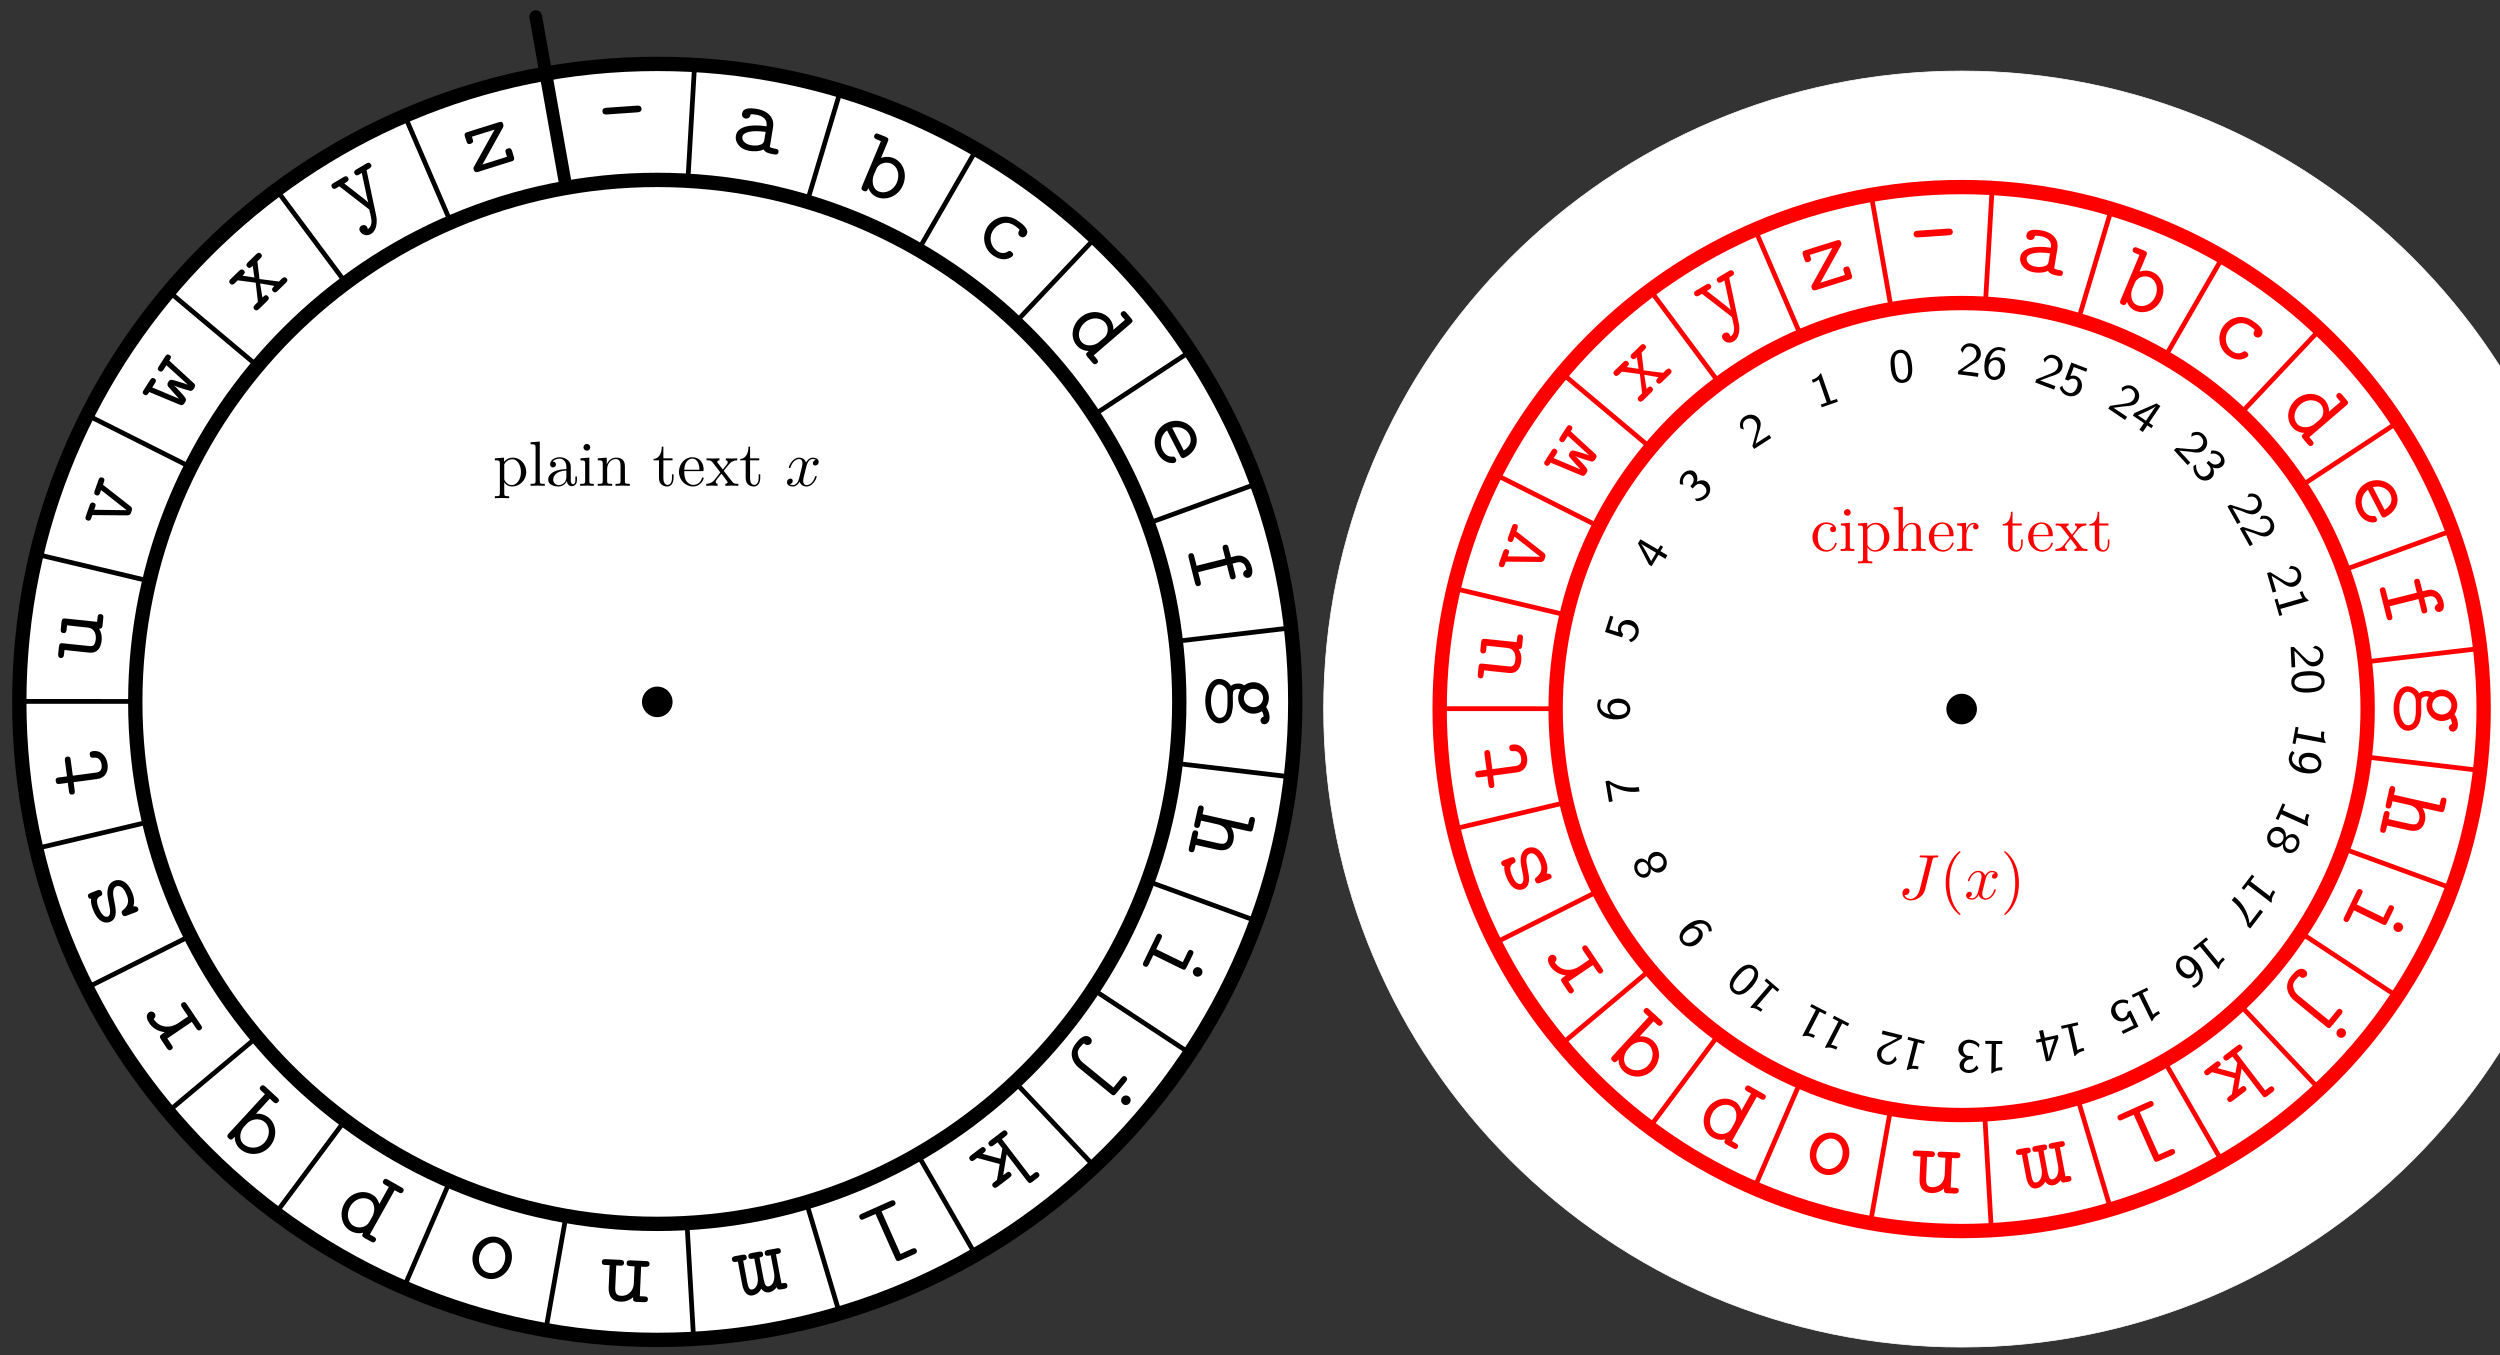 <?xml version="1.0" encoding="UTF-8"?>
<svg xmlns="http://www.w3.org/2000/svg" xmlns:xlink="http://www.w3.org/1999/xlink" width="391" height="212" viewBox="0 0 391 212">
<rect x="0" y="0" width="391" height="212" fill="#333333" stroke="none"/>
<defs>
<g>
<g id="glyph-0-0">
</g>
<g id="glyph-0-1">
<path d="M 7.719 0.781 C 7.781 0.359 7.422 0.312 7.203 0.266 C 6.578 0.172 6.453 0.062 6.359 0 L 6.875 -3.172 C 7.047 -4.234 6.438 -5.594 4.312 -5.953 C 3.688 -6.047 2.188 -6.297 2.016 -5.219 C 1.938 -4.781 2.219 -4.5 2.562 -4.438 C 2.781 -4.406 3.219 -4.469 3.328 -5 C 3.344 -5.109 3.359 -5.125 3.672 -5.109 C 3.859 -5.094 4.062 -5.062 4.188 -5.047 C 5.312 -4.859 6.016 -4.297 5.844 -3.234 C 3.203 -3.625 1.281 -3.172 1.047 -1.75 C 0.875 -0.734 1.656 0.375 3.156 0.609 C 3.703 0.703 4.625 0.75 5.391 0.391 C 5.641 0.906 6.359 1.047 6.906 1.141 C 7.328 1.203 7.641 1.25 7.719 0.781 Z M 5.5 -1.125 C 5.438 -0.797 5.391 -0.484 4.75 -0.312 C 4.203 -0.141 3.531 -0.25 3.406 -0.281 C 2.5 -0.422 1.969 -1.031 2.062 -1.594 C 2.172 -2.328 3.531 -2.656 5.703 -2.359 Z M 5.5 -1.125 "/>
</g>
<g id="glyph-1-0">
</g>
<g id="glyph-1-1">
<path d="M 7.969 -0.156 C 8.688 -1.859 8.016 -3.734 6.547 -4.344 C 5.891 -4.625 5.156 -4.625 4.531 -4.391 L 5.578 -6.906 C 5.766 -7.344 5.719 -7.5 5.25 -7.703 L 4.25 -8.109 C 4.016 -8.219 3.672 -8.359 3.484 -7.922 C 3.328 -7.516 3.688 -7.359 3.891 -7.281 L 4.516 -7.016 L 1.578 0 C 1.469 0.281 1.344 0.562 1.812 0.766 C 2.297 0.953 2.406 0.672 2.562 0.328 C 2.875 1.141 3.422 1.531 3.859 1.719 C 5.359 2.344 7.25 1.594 7.969 -0.156 Z M 7.016 -0.562 C 6.469 0.75 5.125 1.25 4.156 0.844 C 3.078 0.391 3.125 -1.016 3.391 -1.688 L 3.812 -2.688 C 4.156 -3.5 5.234 -3.891 6.109 -3.516 C 7.125 -3.094 7.531 -1.781 7.016 -0.562 Z M 7.016 -0.562 "/>
</g>
<g id="glyph-2-0">
</g>
<g id="glyph-2-1">
<path d="M 6.578 2.781 C 6.828 2.438 6.484 2.188 6.406 2.125 C 6.219 1.984 6.078 1.922 5.812 2.094 C 5.641 2.203 5 2.609 4.094 1.953 C 3.078 1.203 2.812 -0.25 3.609 -1.359 C 4.031 -1.938 5.391 -3.078 7.016 -1.891 C 7.266 -1.719 7.734 -1.375 7.656 -1.266 C 7.359 -0.828 7.469 -0.5 7.75 -0.281 C 8.047 -0.078 8.453 -0.094 8.703 -0.453 C 9.344 -1.344 8.094 -2.25 7.547 -2.641 C 5.469 -4.156 3.562 -3.031 2.781 -1.969 C 1.734 -0.516 1.953 1.547 3.484 2.656 C 5.156 3.875 6.438 2.984 6.578 2.781 Z M 6.578 2.781 "/>
</g>
<g id="glyph-3-0">
</g>
<g id="glyph-3-1">
<path d="M 5.344 5.484 C 5.672 5.203 5.422 4.922 5.281 4.75 L 4.844 4.234 L 10.609 -0.719 C 10.969 -1.031 11.016 -1.188 10.688 -1.562 L 9.984 -2.391 C 9.828 -2.578 9.578 -2.859 9.219 -2.547 C 8.891 -2.266 9.141 -1.969 9.281 -1.812 L 9.719 -1.312 L 7.922 0.234 C 7.938 -0.406 7.719 -1.031 7.297 -1.531 C 6.234 -2.75 4.219 -2.922 2.781 -1.688 C 1.375 -0.484 1.141 1.484 2.188 2.688 C 2.719 3.328 3.438 3.531 4.047 3.562 C 3.641 3.922 3.484 4.047 3.875 4.5 L 4.578 5.328 C 4.75 5.516 4.984 5.797 5.344 5.484 Z M 5.672 2.156 C 5.047 2.703 3.672 3 2.922 2.125 C 2.234 1.328 2.438 -0.031 3.453 -0.906 C 4.531 -1.844 5.953 -1.672 6.641 -0.891 C 7.25 -0.156 7.109 0.938 6.484 1.469 Z M 5.672 2.156 "/>
</g>
<g id="glyph-4-0">
</g>
<g id="glyph-4-1">
<path d="M 4.625 5.406 C 5 5.219 4.797 4.828 4.75 4.75 C 4.641 4.516 4.547 4.422 4.25 4.469 C 3.406 4.531 2.938 3.875 2.734 3.5 C 2.219 2.5 2.359 1.172 3.406 0.359 L 5.453 4.312 C 5.594 4.578 5.734 4.844 6.219 4.594 C 7.719 3.812 8.578 2.281 7.703 0.562 C 6.875 -1.016 4.891 -1.594 3.25 -0.75 C 1.641 0.078 0.984 2.109 1.875 3.828 C 2.781 5.578 4.297 5.578 4.625 5.406 Z M 6.031 3.5 L 4.203 -0.047 C 5.266 -0.344 6.406 0.062 6.891 0.984 C 7.234 1.688 7.328 2.672 6.031 3.5 Z M 6.031 3.5 "/>
</g>
<g id="glyph-5-0">
</g>
<g id="glyph-5-1">
<path d="M 9.641 4.328 C 10.516 4.109 10.234 2.938 10.172 2.703 C 9.891 1.562 8.953 0.609 7.688 0.922 L 6.922 1.109 L 6.547 -0.344 C 6.5 -0.578 6.406 -0.938 5.953 -0.828 C 5.516 -0.719 5.609 -0.359 5.656 -0.141 L 6.031 1.328 L 1.547 2.453 L 1.172 0.984 C 1.125 0.766 1.031 0.391 0.609 0.5 C 0.156 0.609 0.25 0.984 0.297 1.203 L 1.281 5.125 C 1.344 5.344 1.438 5.734 1.875 5.625 C 2.312 5.516 2.219 5.125 2.156 4.906 L 1.797 3.453 L 6.281 2.328 L 6.719 4.078 C 6.766 4.312 6.859 4.672 7.297 4.562 C 7.75 4.453 7.672 4.109 7.609 3.859 L 7.172 2.109 L 7.844 1.938 C 8.984 1.656 9.219 2.625 9.328 3.062 C 9.266 3.078 8.719 3.344 8.844 3.859 C 8.922 4.141 9.25 4.422 9.641 4.328 Z M 9.641 4.328 "/>
</g>
<g id="glyph-6-0">
</g>
<g id="glyph-6-1">
<path d="M 5.891 7.547 C 6.234 7.531 6.703 7.234 6.688 6.438 C 6.688 6.266 6.656 5.531 6.141 4.844 C 6.312 4.609 6.578 4.094 6.578 3.406 C 6.562 2 5.422 0.953 4.156 0.969 C 3.516 0.969 3.016 1.234 2.734 1.469 C 2.5 1.297 2.172 1.156 1.719 1.172 C 1.203 1.172 0.828 1.391 0.641 1.531 C -0.047 0.438 -1.062 0.453 -1.219 0.453 C -2.516 0.469 -3.391 2.047 -3.375 3.953 C -3.359 5.875 -2.406 7.422 -1.125 7.406 C -0.578 7.406 0.156 7.125 0.562 6.359 C 0.656 6.172 0.969 5.531 0.953 4.188 L 0.938 3.141 C 0.938 3.016 0.938 2.828 0.969 2.703 C 0.969 2.484 0.969 2.391 1.188 2.203 C 1.391 2.047 1.719 2.031 1.719 2.031 C 1.781 2.031 1.984 2.047 2.141 2.109 C 2.109 2.156 1.766 2.734 1.781 3.469 C 1.797 4.844 2.891 5.906 4.219 5.891 C 4.656 5.875 5.078 5.75 5.5 5.5 C 5.688 5.812 5.75 6.172 5.766 6.359 C 5.359 6.453 5.266 6.797 5.266 6.938 C 5.281 7.203 5.453 7.547 5.891 7.547 Z M 4.203 4.875 C 3.344 4.875 2.672 4.219 2.672 3.453 C 2.656 2.641 3.359 2 4.156 2 C 5 1.984 5.656 2.641 5.672 3.422 C 5.672 4.219 4.984 4.859 4.203 4.875 Z M -1.141 6.547 C -1.797 6.547 -2.469 5.438 -2.484 3.938 C -2.5 2.453 -1.859 1.312 -1.203 1.312 C -0.938 1.312 -0.469 1.438 -0.156 1.906 C 0.094 2.281 0.094 2.422 0.109 3.516 C 0.125 4.844 0.141 6.531 -1.141 6.547 Z M -1.141 6.547 "/>
</g>
<g id="glyph-7-0">
</g>
<g id="glyph-7-1">
<path d="M -1.234 7.547 C -0.781 7.656 -0.703 7.312 -0.641 7.062 L -0.5 6.422 L 2.875 7.172 C 4.359 7.5 5.141 6.891 5.406 5.75 C 5.625 4.781 5.266 4.016 5.047 3.672 L 7.766 4.281 C 8.219 4.391 8.391 4.328 8.5 3.828 L 8.734 2.781 C 8.781 2.531 8.875 2.172 8.422 2.062 C 7.984 1.969 7.891 2.344 7.844 2.562 L 7.703 3.219 L 0.578 1.625 L 0.719 0.984 C 0.766 0.734 0.859 0.375 0.406 0.266 C -0.031 0.172 -0.125 0.547 -0.172 0.766 L -0.688 3.078 C -0.734 3.281 -0.828 3.656 -0.391 3.75 C 0.062 3.859 0.156 3.5 0.203 3.266 L 0.344 2.625 L 2.922 3.203 C 4.375 3.531 4.688 4.719 4.516 5.469 C 4.344 6.25 3.906 6.359 3.016 6.156 L -0.281 5.422 L -0.156 4.859 C -0.094 4.625 -0.016 4.266 -0.469 4.156 C -0.906 4.062 -1 4.453 -1.047 4.656 L -1.547 6.875 C -1.594 7.094 -1.672 7.453 -1.234 7.547 Z M -1.234 7.547 "/>
</g>
<g id="glyph-8-0">
</g>
<g id="glyph-8-1">
<path d="M -2.562 6.312 C -2.156 6.5 -2 6.156 -1.891 5.953 L -1.203 4.531 L 3.219 6.688 C 3.625 6.891 3.797 6.891 4.016 6.422 L 4.953 4.516 C 5.047 4.312 5.219 3.969 4.812 3.781 C 4.406 3.578 4.234 3.922 4.141 4.125 L 3.406 5.641 L -0.75 3.609 L 0.031 1.984 C 0.141 1.766 0.297 1.438 -0.109 1.25 C -0.516 1.047 -0.672 1.391 -0.781 1.594 L -2.703 5.562 C -2.812 5.766 -2.969 6.109 -2.562 6.312 Z M 5.406 7.844 C 5.781 8.016 6.219 7.859 6.406 7.484 C 6.578 7.109 6.438 6.672 6.062 6.5 C 5.688 6.312 5.234 6.469 5.062 6.844 C 4.875 7.219 5.031 7.656 5.406 7.844 Z M 5.406 7.844 "/>
</g>
<g id="glyph-9-0">
</g>
<g id="glyph-9-1">
<path d="M -4 3.828 L 1.031 7.938 C 1.375 8.234 1.562 8.266 1.875 7.875 L 3.375 6.047 C 3.531 5.859 3.766 5.562 3.406 5.266 C 3.062 4.984 2.828 5.281 2.672 5.453 L 1.453 6.953 L -3.281 3.094 C -3.484 2.922 -3.922 2.562 -4.062 1.938 C -4.266 1.266 -3.969 0.906 -3.766 0.641 C -3.484 0.312 -3.328 0.172 -3.172 0.031 C -3.141 0.062 -3.125 0.078 -3.031 0.156 C -2.719 0.406 -2.297 0.312 -2.094 0.078 C -1.875 -0.188 -1.875 -0.609 -2.203 -0.875 C -3.094 -1.594 -4.031 -0.469 -4.406 0.016 C -5.781 1.672 -4.734 3.234 -4 3.828 Z M 2.922 9.516 C 3.234 9.781 3.703 9.734 3.969 9.406 C 4.234 9.078 4.188 8.625 3.875 8.359 C 3.547 8.094 3.094 8.141 2.828 8.469 C 2.562 8.797 2.594 9.25 2.922 9.516 Z M 2.922 9.516 "/>
</g>
<g id="glyph-10-0">
</g>
<g id="glyph-10-1">
<path d="M -5.75 4.969 C -5.484 5.328 -5.172 5.094 -4.984 4.953 L -4.625 4.672 L -1.094 5.625 L -1.516 8.109 L -1.922 8.422 C -2.109 8.562 -2.422 8.797 -2.156 9.156 C -1.875 9.516 -1.562 9.281 -1.375 9.141 L 0.453 7.75 C 0.641 7.609 0.922 7.391 0.641 7.031 C 0.375 6.672 0.078 6.891 -0.094 7.031 L -0.547 7.375 L 0 4.094 L 3.203 8.281 C 3.484 8.656 3.625 8.703 4.047 8.391 L 4.812 7.797 C 4.984 7.672 5.281 7.438 5.016 7.078 C 4.734 6.719 4.453 6.938 4.266 7.078 L 3.688 7.531 L -0.75 1.719 L -0.172 1.266 C 0 1.141 0.297 0.906 0.031 0.562 C -0.25 0.188 -0.531 0.406 -0.719 0.547 L -2.562 1.953 C -2.734 2.094 -3.031 2.312 -2.75 2.672 C -2.484 3.031 -2.203 2.812 -2.016 2.672 L -1.422 2.234 L -0.672 3.203 L -0.969 4.797 L -3.781 4.031 C -3.359 3.703 -3.109 3.516 -3.375 3.156 C -3.656 2.797 -3.969 3.031 -4.141 3.172 L -5.531 4.234 C -5.719 4.375 -6.031 4.609 -5.75 4.969 Z M -5.75 4.969 "/>
</g>
<g id="glyph-11-0">
</g>
<g id="glyph-11-1">
<path d="M -6.172 3.25 C -5.984 3.672 -5.672 3.531 -5.453 3.422 L -3.672 2.641 L -0.578 9.594 C -0.391 10.016 -0.25 10.094 0.203 9.891 L 2.359 8.938 C 2.594 8.828 2.938 8.672 2.75 8.25 C 2.562 7.844 2.203 8.016 2 8.094 L 0.234 8.891 L -2.734 2.219 L -0.984 1.438 C -0.75 1.328 -0.406 1.172 -0.594 0.75 C -0.781 0.344 -1.141 0.516 -1.344 0.594 L -5.828 2.594 C -6.031 2.688 -6.359 2.844 -6.172 3.25 Z M -6.172 3.25 "/>
</g>
<g id="glyph-12-0">
</g>
<g id="glyph-12-1">
<path d="M -7.484 1.875 C -7.391 2.328 -7.094 2.266 -6.562 2.172 L -5.891 5.734 C -5.844 6.031 -5.516 7.703 -4.219 7.453 C -3.766 7.359 -3.219 7.047 -2.906 6.406 C -2.594 6.875 -2.125 7.062 -1.641 6.969 C -1.172 6.875 -0.781 6.578 -0.484 6.172 C -0.359 6.625 -0.078 6.562 0.188 6.516 L 0.672 6.438 C 0.875 6.391 1.266 6.312 1.172 5.859 C 1.094 5.422 0.781 5.484 0.25 5.578 L -0.609 1.031 C -0.078 0.938 0.234 0.875 0.141 0.422 C 0.062 -0.016 -0.344 0.062 -0.531 0.109 L -1.828 0.344 C -2.062 0.391 -2.438 0.469 -2.359 0.906 C -2.266 1.359 -1.969 1.297 -1.422 1.188 L -0.922 3.812 C -0.672 5.141 -1.156 5.938 -1.766 6.047 C -2.094 6.109 -2.344 5.906 -2.531 4.953 L -3.172 1.531 C -2.906 1.469 -2.531 1.406 -2.625 0.953 C -2.703 0.516 -3.094 0.594 -3.297 0.625 L -4.406 0.828 C -4.625 0.875 -5 0.953 -4.922 1.391 C -4.828 1.844 -4.531 1.781 -4 1.688 L -3.5 4.312 C -3.25 5.641 -3.734 6.422 -4.328 6.531 C -4.672 6.594 -4.906 6.391 -5.094 5.438 L -5.734 2.016 C -5.469 1.953 -5.094 1.891 -5.188 1.438 C -5.266 1 -5.672 1.078 -5.859 1.109 L -6.969 1.312 C -7.188 1.359 -7.562 1.438 -7.484 1.875 Z M -7.484 1.875 "/>
</g>
<g id="glyph-13-0">
</g>
<g id="glyph-13-1">
<path d="M -7.641 0.109 C -7.672 0.562 -7.328 0.578 -7.078 0.578 L -6.422 0.609 L -6.578 4.078 C -6.641 5.594 -5.906 6.281 -4.734 6.328 C -3.734 6.375 -3.047 5.891 -2.75 5.625 C -2.766 6.109 -2.781 6.328 -2.172 6.359 L -1.094 6.406 C -0.844 6.406 -0.469 6.422 -0.438 5.953 C -0.422 5.516 -0.812 5.5 -1.031 5.5 L -1.703 5.469 L -1.5 0.844 L -0.844 0.875 C -0.594 0.875 -0.219 0.891 -0.188 0.438 C -0.172 -0.016 -0.562 -0.031 -0.781 -0.031 L -3.156 -0.141 C -3.359 -0.156 -3.75 -0.172 -3.766 0.281 C -3.797 0.734 -3.422 0.75 -3.188 0.766 L -2.531 0.797 L -2.641 3.453 C -2.719 4.938 -3.828 5.453 -4.594 5.406 C -5.391 5.375 -5.578 4.953 -5.547 4.047 L -5.391 0.656 L -4.812 0.688 C -4.578 0.703 -4.203 0.719 -4.172 0.266 C -4.156 -0.188 -4.562 -0.203 -4.766 -0.219 L -7.047 -0.328 C -7.266 -0.328 -7.625 -0.344 -7.641 0.109 Z M -7.641 0.109 "/>
</g>
<g id="glyph-14-0">
</g>
<g id="glyph-14-1">
<path d="M -7.594 1.172 C -8.109 2.969 -7.188 4.797 -5.562 5.25 C -3.953 5.719 -2.219 4.656 -1.703 2.859 C -1.172 1.047 -2.141 -0.719 -3.719 -1.172 C -5.312 -1.625 -7.078 -0.625 -7.594 1.172 Z M -6.625 1.578 C -6.234 0.234 -5.062 -0.578 -3.984 -0.281 C -2.938 0.031 -2.328 1.344 -2.719 2.688 C -3.078 3.984 -4.297 4.656 -5.297 4.359 C -6.344 4.062 -6.984 2.875 -6.625 1.578 Z M -6.625 1.578 "/>
</g>
<g id="glyph-15-0">
</g>
<g id="glyph-15-1">
<path d="M -7.938 -0.75 C -8.828 0.859 -8.375 2.797 -7 3.562 C -6.375 3.922 -5.672 4.016 -5 3.844 C -5.219 4.219 -5.281 4.406 -4.781 4.688 L -3.828 5.219 C -3.625 5.344 -3.297 5.531 -3.078 5.125 C -2.859 4.75 -3.188 4.547 -3.391 4.453 L -3.969 4.125 L -0.094 -2.797 L 0.484 -2.484 C 0.688 -2.359 1.016 -2.172 1.25 -2.578 C 1.469 -2.969 1.141 -3.172 0.938 -3.266 L -1.125 -4.438 C -1.312 -4.531 -1.641 -4.719 -1.859 -4.328 C -2.094 -3.922 -1.766 -3.75 -1.562 -3.625 L -1 -3.312 L -2.5 -0.625 C -2.719 -1.469 -3.203 -1.906 -3.641 -2.141 C -5.047 -2.938 -7.016 -2.406 -7.938 -0.75 Z M -7.047 -0.25 C -6.344 -1.5 -4.953 -1.828 -4.047 -1.328 C -3.016 -0.75 -3.219 0.641 -3.562 1.281 L -4.094 2.219 C -4.531 3 -5.672 3.25 -6.484 2.797 C -7.453 2.25 -7.688 0.891 -7.047 -0.25 Z M -7.047 -0.25 "/>
</g>
<g id="glyph-16-0">
</g>
<g id="glyph-16-1">
<path d="M -3.953 -7.531 C -4.281 -7.188 -4.016 -6.953 -3.844 -6.797 L -3.297 -6.297 L -8.938 -0.172 C -9.125 0.031 -9.344 0.281 -8.969 0.625 C -8.578 0.984 -8.406 0.797 -8.016 0.375 C -8.031 0.953 -7.844 1.672 -7.219 2.234 C -5.984 3.375 -3.891 3.359 -2.609 1.969 C -1.359 0.594 -1.406 -1.422 -2.609 -2.531 C -3.359 -3.219 -4.25 -3.281 -4.703 -3.234 L -2.531 -5.594 L -2 -5.094 C -1.844 -4.953 -1.562 -4.703 -1.25 -5.047 C -0.938 -5.375 -1.203 -5.609 -1.375 -5.766 L -3.219 -7.469 C -3.375 -7.609 -3.656 -7.859 -3.953 -7.531 Z M -6.109 -1.703 C -5.547 -2.328 -4.188 -2.719 -3.281 -1.891 C -2.469 -1.141 -2.469 0.281 -3.375 1.281 C -4.297 2.281 -5.766 2.312 -6.656 1.5 C -7.469 0.75 -7.188 -0.547 -6.516 -1.266 Z M -6.109 -1.703 "/>
</g>
<g id="glyph-17-0">
</g>
<g id="glyph-17-1">
<path d="M -8.719 -2.891 C -8.969 -2.719 -9.375 -2.219 -8.688 -1.203 C -8.266 -0.562 -7.5 0.078 -6.266 0.219 L -6.688 0.516 C -7.062 0.766 -7.125 0.938 -6.844 1.359 L -5.938 2.719 C -5.797 2.906 -5.594 3.203 -5.219 2.953 C -4.844 2.688 -5.047 2.391 -5.188 2.203 L -5.859 1.203 L -2.031 -1.391 L -1.359 -0.391 C -1.219 -0.203 -1.016 0.094 -0.656 -0.141 C -0.266 -0.406 -0.469 -0.703 -0.609 -0.891 L -2.781 -4.109 C -2.906 -4.312 -3.125 -4.641 -3.5 -4.391 C -3.875 -4.141 -3.656 -3.812 -3.531 -3.609 L -2.609 -2.25 L -4.156 -1.188 C -5.328 -0.406 -7 -0.344 -8 -1.828 C -7.734 -2.031 -7.625 -2.422 -7.828 -2.719 C -8.016 -2.984 -8.391 -3.125 -8.719 -2.891 Z M -8.719 -2.891 "/>
</g>
<g id="glyph-18-0">
</g>
<g id="glyph-18-1">
<path d="M -4.156 -5.766 C -5.625 -5.203 -5.234 -3.281 -5.141 -2.828 L -4.938 -1.812 C -4.844 -1.375 -4.656 -0.359 -5.203 -0.156 C -5.562 -0.016 -6.172 -0.312 -6.672 -1.641 C -7.109 -2.797 -6.766 -3.141 -6.422 -3.328 C -6.188 -3.422 -5.953 -3.547 -6.109 -3.984 C -6.297 -4.453 -6.594 -4.344 -6.875 -4.25 L -7.828 -3.875 C -8.062 -3.781 -8.422 -3.656 -8.266 -3.234 C -8.141 -2.906 -7.922 -2.938 -7.812 -2.938 C -7.875 -2.219 -7.641 -1.609 -7.531 -1.328 C -6.656 1 -5.375 0.875 -4.875 0.688 C -3.594 0.203 -3.922 -1.344 -4.203 -2.703 C -4.359 -3.422 -4.578 -4.609 -3.828 -4.891 C -3.328 -5.078 -2.688 -4.75 -2.203 -3.469 C -1.953 -2.812 -1.812 -2 -2.766 -1.219 C -2.984 -1.062 -3.109 -0.953 -2.969 -0.578 C -2.781 -0.109 -2.5 -0.219 -2.219 -0.312 L -0.859 -0.828 C -0.641 -0.922 -0.281 -1.047 -0.453 -1.469 C -0.5 -1.578 -0.594 -1.797 -1.188 -1.766 C -0.938 -2.641 -1.172 -3.391 -1.328 -3.781 C -2.156 -6 -3.5 -6.016 -4.156 -5.766 Z M -4.156 -5.766 "/>
</g>
<g id="glyph-19-0">
</g>
<g id="glyph-19-1">
<path d="M -2.719 -6.406 C -3 -6.359 -3.312 -6.328 -3.25 -5.828 C -3.188 -5.328 -2.875 -5.344 -2.609 -5.375 C -1.688 -5.484 -1.453 -4.656 -1.406 -4.328 C -1.25 -3.172 -2 -3.078 -2.375 -3.031 L -5.906 -2.562 L -6.234 -5 C -6.25 -5.219 -6.297 -5.594 -6.734 -5.547 C -7.203 -5.484 -7.156 -5.125 -7.141 -4.891 L -6.812 -2.453 L -8.016 -2.297 C -8.312 -2.25 -8.641 -2.219 -8.578 -1.734 C -8.516 -1.203 -8.203 -1.234 -7.891 -1.281 L -6.688 -1.438 L -6.516 -0.141 C -6.484 0.078 -6.438 0.453 -5.969 0.391 C -5.531 0.344 -5.578 -0.031 -5.609 -0.234 L -5.781 -1.547 L -2.156 -2.031 C -0.75 -2.203 -0.328 -3.281 -0.469 -4.375 C -0.609 -5.469 -1.406 -6.562 -2.719 -6.406 Z M -2.719 -6.406 "/>
</g>
<g id="glyph-20-0">
</g>
<g id="glyph-20-1">
<path d="M 0.312 -7.641 C -0.125 -7.688 -0.156 -7.328 -0.172 -7.109 L -0.25 -6.438 L -5.141 -6.953 C -5.594 -7 -5.75 -6.922 -5.812 -6.422 L -5.922 -5.328 C -5.953 -5.094 -5.984 -4.734 -5.516 -4.672 C -5.078 -4.641 -5.031 -5.016 -5.016 -5.219 L -4.953 -5.891 L -1.781 -5.547 C -0.453 -5.422 -0.406 -4.203 -0.453 -3.719 C -0.578 -2.547 -1.062 -2.609 -1.531 -2.656 L -5.547 -3.078 C -6 -3.125 -6.156 -3.047 -6.219 -2.531 L -6.328 -1.469 C -6.344 -1.219 -6.391 -0.844 -5.922 -0.781 C -5.484 -0.75 -5.438 -1.141 -5.422 -1.359 L -5.344 -2.031 L -1.531 -1.625 C -0.109 -1.484 0.344 -2.453 0.469 -3.531 C 0.531 -4.156 0.438 -4.766 0.062 -5.359 C 0.547 -5.328 0.578 -5.641 0.609 -5.906 L 0.719 -7 C 0.75 -7.25 0.781 -7.594 0.312 -7.641 Z M 0.312 -7.641 "/>
</g>
<g id="glyph-21-0">
</g>
<g id="glyph-21-1">
<path d="M -3.172 -9.016 C -3.609 -9.172 -3.734 -8.844 -3.812 -8.609 L -4.391 -6.969 C -4.453 -6.75 -4.578 -6.406 -4.156 -6.25 C -3.719 -6.109 -3.609 -6.438 -3.531 -6.672 L -3.391 -7.062 L 0.609 -3.922 L -4.469 -3.984 L -4.328 -4.375 C -4.25 -4.594 -4.125 -4.938 -4.547 -5.078 C -4.984 -5.234 -5.109 -4.891 -5.188 -4.672 L -5.766 -3.031 C -5.844 -2.797 -5.953 -2.469 -5.516 -2.312 C -5.094 -2.172 -4.969 -2.516 -4.906 -2.734 L -4.75 -3.156 L 0.609 -3.109 C 1.156 -3.094 1.25 -3.375 1.344 -3.672 C 1.453 -3.953 1.562 -4.281 1.141 -4.578 L -3.094 -7.891 L -2.953 -8.312 C -2.875 -8.531 -2.75 -8.875 -3.172 -9.016 Z M -3.172 -9.016 "/>
</g>
<g id="glyph-22-0">
</g>
<g id="glyph-22-1">
<path d="M -0.953 -9.609 C -1.328 -9.859 -1.531 -9.562 -1.672 -9.328 L -2.594 -7.891 C -2.75 -7.656 -2.938 -7.359 -2.562 -7.109 C -2.172 -6.875 -1.984 -7.156 -1.828 -7.406 L -1.438 -8.016 L 1.906 -4.984 L 1.906 -4.969 C 1.547 -5.141 0.859 -5.328 0.25 -5.516 C -0.688 -5.797 -0.859 -5.859 -1.141 -5.406 C -1.219 -5.297 -1.375 -5.062 -1.188 -4.719 C -1.109 -4.625 0.297 -3.016 0.516 -2.797 L 0.5 -2.797 L -3.656 -4.547 L -3.266 -5.156 C -3.109 -5.391 -2.922 -5.703 -3.297 -5.938 C -3.688 -6.188 -3.875 -5.891 -4.031 -5.641 L -4.953 -4.188 C -5.109 -3.969 -5.297 -3.672 -4.922 -3.422 C -4.531 -3.188 -4.359 -3.438 -4.125 -3.828 L 0.578 -1.875 C 0.906 -1.734 1.125 -1.656 1.438 -2.156 C 1.766 -2.672 1.672 -2.766 1.062 -3.5 C 0.156 -4.516 -0.016 -4.656 -0.266 -4.844 L -0.266 -4.859 C 0.438 -4.5 2.203 -4.031 2.344 -4 C 2.641 -4.031 2.797 -4.266 2.891 -4.406 C 3.188 -4.875 3.031 -5.047 2.766 -5.281 L -0.984 -8.734 C -0.734 -9.125 -0.562 -9.375 -0.953 -9.609 Z M -0.953 -9.609 "/>
</g>
<g id="glyph-23-0">
</g>
<g id="glyph-23-1">
<path d="M 5 -5.484 C 4.688 -5.812 4.422 -5.531 4.25 -5.391 L 3.828 -4.969 L 0.781 -5.359 L 0.453 -8.125 L 0.891 -8.562 C 1.031 -8.703 1.328 -8.984 1.016 -9.297 C 0.688 -9.641 0.406 -9.359 0.25 -9.219 L -1 -8 C -1.172 -7.828 -1.438 -7.578 -1.109 -7.25 C -0.797 -6.922 -0.562 -7.156 -0.281 -7.422 L -0.016 -5.594 L -1.875 -5.875 C -1.594 -6.141 -1.359 -6.375 -1.672 -6.703 C -2 -7.031 -2.266 -6.766 -2.438 -6.609 L -3.688 -5.391 C -3.859 -5.234 -4.125 -4.969 -3.797 -4.625 C -3.484 -4.312 -3.203 -4.594 -3.047 -4.734 L -2.625 -5.156 L 0.188 -4.781 L 0.531 -1.781 L 0.109 -1.359 C -0.047 -1.203 -0.328 -0.938 -0.016 -0.609 C 0.297 -0.281 0.578 -0.562 0.734 -0.703 L 1.984 -1.922 C 2.141 -2.078 2.406 -2.344 2.094 -2.672 C 1.781 -3 1.562 -2.781 1.234 -2.453 L 0.875 -4.672 L 3.109 -4.281 C 2.812 -3.984 2.578 -3.75 2.891 -3.422 C 3.203 -3.094 3.469 -3.359 3.625 -3.516 L 4.875 -4.734 C 5.031 -4.875 5.312 -5.156 5 -5.484 Z M 5 -5.484 "/>
</g>
<g id="glyph-24-0">
</g>
<g id="glyph-24-1">
<path d="M 3.375 -8.938 C 3.125 -9.344 2.812 -9.172 2.609 -9.047 L 1.109 -8.156 C 0.922 -8.047 0.594 -7.844 0.828 -7.453 C 1.062 -7.062 1.375 -7.25 1.578 -7.375 L 1.938 -7.594 L 2.641 -4.297 C 2.75 -3.734 2.812 -3.453 2.953 -2.984 L 2.938 -2.984 C 2.734 -3.188 2.469 -3.391 2.234 -3.594 L -0.797 -5.953 L -0.484 -6.141 C -0.297 -6.266 0.031 -6.453 -0.188 -6.828 C -0.438 -7.234 -0.75 -7.047 -0.953 -6.922 L -2.453 -6.031 C -2.656 -5.922 -2.969 -5.734 -2.719 -5.328 C -2.5 -4.953 -2.172 -5.141 -1.984 -5.25 L -1.578 -5.5 L 2.969 -1.984 C 3.078 -1.906 3.109 -1.859 3.109 -1.859 C 3.109 -1.859 3.438 -0.578 3.453 -0.172 C 3.5 0.766 3.062 1.062 2.875 1.203 C 2.875 1.203 2.875 1.047 2.781 0.875 C 2.594 0.562 2.219 0.453 1.891 0.656 C 1.547 0.859 1.469 1.219 1.672 1.547 C 1.984 2.094 2.734 2.328 3.344 1.969 C 4.641 1.203 4.219 -0.828 4.172 -1 L 2.688 -8.031 L 3.078 -8.266 C 3.266 -8.375 3.594 -8.562 3.375 -8.938 Z M 3.375 -8.938 "/>
</g>
<g id="glyph-25-0">
</g>
<g id="glyph-25-1">
<path d="M 6.578 -2.703 L 6.328 -3.547 C 6.234 -3.812 6.141 -4.125 5.672 -3.969 C 5.156 -3.812 5.25 -3.516 5.344 -3.234 L 5.516 -2.672 L 1.688 -1.469 L 4.797 -7.078 C 5 -7.453 5 -7.516 4.922 -7.781 C 4.781 -8.25 4.469 -8.141 4.203 -8.062 L -0.641 -6.547 C -1.109 -6.391 -1.188 -6.234 -1.047 -5.781 L -0.828 -5.125 C -0.75 -4.859 -0.656 -4.547 -0.188 -4.703 C 0.328 -4.859 0.234 -5.156 0.156 -5.438 L 0.031 -5.812 L 3.578 -6.922 L 0.469 -1.312 C 0.234 -0.938 0.25 -0.891 0.328 -0.641 C 0.484 -0.156 0.797 -0.25 1.062 -0.328 L 6.453 -2.031 C 6.734 -2.219 6.656 -2.5 6.578 -2.703 Z M 6.578 -2.703 "/>
</g>
<g id="glyph-26-0">
</g>
<g id="glyph-26-1">
<path d="M 6.656 -5.047 C 6.609 -5.562 6.094 -5.531 5.906 -5.516 L 1.172 -5.188 C 1 -5.172 0.484 -5.141 0.531 -4.625 C 0.562 -4.094 1.078 -4.125 1.25 -4.141 L 5.984 -4.469 C 6.172 -4.484 6.688 -4.516 6.656 -5.047 Z M 6.656 -5.047 "/>
</g>
<g id="glyph-27-0">
</g>
<g id="glyph-27-1">
<path d="M 5.188 -2.156 C 5.188 -3.422 4.234 -4.406 3.109 -4.406 C 2.328 -4.406 1.906 -3.969 1.719 -3.75 L 1.719 -4.406 L 0.281 -4.297 L 0.281 -3.984 C 0.984 -3.984 1.062 -3.922 1.062 -3.484 L 1.062 1.172 C 1.062 1.625 0.953 1.625 0.281 1.625 L 0.281 1.938 L 1.391 1.906 L 2.516 1.938 L 2.516 1.625 C 1.859 1.625 1.75 1.625 1.75 1.172 L 1.75 -0.594 C 1.797 -0.422 2.219 0.109 2.969 0.109 C 4.156 0.109 5.188 -0.875 5.188 -2.156 Z M 4.359 -2.156 C 4.359 -0.953 3.672 -0.109 2.938 -0.109 C 2.531 -0.109 2.156 -0.312 1.891 -0.719 C 1.75 -0.922 1.75 -0.938 1.75 -1.141 L 1.75 -3.359 C 2.031 -3.875 2.516 -4.156 3.031 -4.156 C 3.766 -4.156 4.359 -3.281 4.359 -2.156 Z M 4.359 -2.156 "/>
</g>
<g id="glyph-27-2">
<path d="M 2.547 0 L 2.547 -0.312 C 1.875 -0.312 1.766 -0.312 1.766 -0.75 L 1.766 -6.922 L 0.328 -6.812 L 0.328 -6.5 C 1.031 -6.5 1.109 -6.438 1.109 -5.938 L 1.109 -0.75 C 1.109 -0.312 1 -0.312 0.328 -0.312 L 0.328 0 L 1.438 -0.031 Z M 2.547 0 "/>
</g>
<g id="glyph-27-3">
<path d="M 4.812 -0.891 L 4.812 -1.453 L 4.562 -1.453 L 4.562 -0.891 C 4.562 -0.312 4.312 -0.25 4.203 -0.25 C 3.875 -0.25 3.844 -0.703 3.844 -0.75 L 3.844 -2.734 C 3.844 -3.156 3.844 -3.547 3.484 -3.922 C 3.094 -4.312 2.594 -4.469 2.109 -4.469 C 1.297 -4.469 0.609 -4 0.609 -3.344 C 0.609 -3.047 0.812 -2.875 1.062 -2.875 C 1.344 -2.875 1.531 -3.078 1.531 -3.328 C 1.531 -3.453 1.469 -3.781 1.016 -3.781 C 1.281 -4.141 1.781 -4.25 2.094 -4.25 C 2.578 -4.25 3.156 -3.859 3.156 -2.969 L 3.156 -2.609 C 2.641 -2.578 1.938 -2.547 1.312 -2.25 C 0.562 -1.906 0.312 -1.391 0.312 -0.953 C 0.312 -0.141 1.281 0.109 1.906 0.109 C 2.578 0.109 3.031 -0.297 3.219 -0.75 C 3.266 -0.359 3.531 0.062 4 0.062 C 4.203 0.062 4.812 -0.078 4.812 -0.891 Z M 3.156 -1.391 C 3.156 -0.453 2.438 -0.109 1.984 -0.109 C 1.5 -0.109 1.094 -0.453 1.094 -0.953 C 1.094 -1.5 1.5 -2.328 3.156 -2.391 Z M 3.156 -1.391 "/>
</g>
<g id="glyph-27-4">
<path d="M 2.469 0 L 2.469 -0.312 C 1.797 -0.312 1.766 -0.359 1.766 -0.75 L 1.766 -4.406 L 0.375 -4.297 L 0.375 -3.984 C 1.016 -3.984 1.109 -3.922 1.109 -3.438 L 1.109 -0.75 C 1.109 -0.312 1 -0.312 0.328 -0.312 L 0.328 0 L 1.422 -0.031 C 1.781 -0.031 2.125 -0.016 2.469 0 Z M 1.906 -6.016 C 1.906 -6.297 1.688 -6.547 1.391 -6.547 C 1.047 -6.547 0.844 -6.266 0.844 -6.016 C 0.844 -5.75 1.078 -5.5 1.375 -5.5 C 1.719 -5.5 1.906 -5.766 1.906 -6.016 Z M 1.906 -6.016 "/>
</g>
<g id="glyph-27-5">
<path d="M 5.328 0 L 5.328 -0.312 C 4.812 -0.312 4.562 -0.312 4.562 -0.609 L 4.562 -2.516 C 4.562 -3.375 4.562 -3.672 4.25 -4.031 C 4.109 -4.203 3.781 -4.406 3.203 -4.406 C 2.469 -4.406 2 -3.984 1.719 -3.359 L 1.719 -4.406 L 0.312 -4.297 L 0.312 -3.984 C 1.016 -3.984 1.094 -3.922 1.094 -3.422 L 1.094 -0.75 C 1.094 -0.312 0.984 -0.312 0.312 -0.312 L 0.312 0 L 1.453 -0.031 L 2.562 0 L 2.562 -0.312 C 1.891 -0.312 1.781 -0.312 1.781 -0.75 L 1.781 -2.594 C 1.781 -3.625 2.5 -4.188 3.125 -4.188 C 3.766 -4.188 3.875 -3.656 3.875 -3.078 L 3.875 -0.75 C 3.875 -0.312 3.766 -0.312 3.094 -0.312 L 3.094 0 L 4.219 -0.031 Z M 5.328 0 "/>
</g>
<g id="glyph-27-6">
<path d="M 3.312 -1.234 L 3.312 -1.797 L 3.062 -1.797 L 3.062 -1.25 C 3.062 -0.516 2.766 -0.141 2.391 -0.141 C 1.719 -0.141 1.719 -1.047 1.719 -1.219 L 1.719 -3.984 L 3.156 -3.984 L 3.156 -4.297 L 1.719 -4.297 L 1.719 -6.125 L 1.469 -6.125 C 1.469 -5.312 1.172 -4.25 0.188 -4.203 L 0.188 -3.984 L 1.031 -3.984 L 1.031 -1.234 C 1.031 -0.016 1.969 0.109 2.328 0.109 C 3.031 0.109 3.312 -0.594 3.312 -1.234 Z M 3.312 -1.234 "/>
</g>
<g id="glyph-27-7">
<path d="M 4.141 -1.188 C 4.141 -1.281 4.062 -1.312 4 -1.312 C 3.922 -1.312 3.891 -1.25 3.875 -1.172 C 3.531 -0.141 2.625 -0.141 2.531 -0.141 C 2.031 -0.141 1.641 -0.438 1.406 -0.812 C 1.109 -1.281 1.109 -1.938 1.109 -2.297 L 3.891 -2.297 C 4.109 -2.297 4.141 -2.297 4.141 -2.516 C 4.141 -3.5 3.594 -4.469 2.359 -4.469 C 1.203 -4.469 0.281 -3.438 0.281 -2.188 C 0.281 -0.859 1.328 0.109 2.469 0.109 C 3.688 0.109 4.141 -1 4.141 -1.188 Z M 3.484 -2.516 L 1.109 -2.516 C 1.172 -4 2.016 -4.25 2.359 -4.25 C 3.375 -4.25 3.484 -2.906 3.484 -2.516 Z M 3.484 -2.516 "/>
</g>
<g id="glyph-27-8">
<path d="M 5.141 0 L 5.141 -0.312 C 4.609 -0.312 4.422 -0.328 4.203 -0.625 L 2.859 -2.344 C 3.156 -2.719 3.531 -3.203 3.781 -3.469 C 4.094 -3.828 4.5 -3.984 4.969 -3.984 L 4.969 -4.297 C 4.703 -4.281 4.406 -4.266 4.141 -4.266 C 3.844 -4.266 3.312 -4.281 3.188 -4.297 L 3.188 -3.984 C 3.406 -3.969 3.484 -3.844 3.484 -3.672 C 3.484 -3.516 3.375 -3.391 3.328 -3.328 L 2.719 -2.547 L 1.938 -3.562 C 1.844 -3.656 1.844 -3.672 1.844 -3.734 C 1.844 -3.891 2 -3.984 2.188 -3.984 L 2.188 -4.297 L 1.109 -4.266 C 0.906 -4.266 0.438 -4.281 0.172 -4.297 L 0.172 -3.984 C 0.875 -3.984 0.875 -3.984 1.344 -3.375 L 2.328 -2.094 C 1.859 -1.5 1.859 -1.469 1.391 -0.906 C 0.922 -0.328 0.328 -0.312 0.125 -0.312 L 0.125 0 C 0.375 -0.016 0.688 -0.031 0.953 -0.031 L 1.891 0 L 1.891 -0.312 C 1.672 -0.344 1.609 -0.469 1.609 -0.625 C 1.609 -0.844 1.891 -1.172 2.5 -1.891 L 3.266 -0.891 C 3.344 -0.781 3.469 -0.625 3.469 -0.562 C 3.469 -0.469 3.375 -0.312 3.109 -0.312 L 3.109 0 L 4.188 -0.031 C 4.453 -0.031 4.844 -0.016 5.141 0 Z M 5.141 0 "/>
</g>
<g id="glyph-27-9">
<path d="M 4.141 -1.188 C 4.141 -1.281 4.031 -1.281 4 -1.281 C 3.922 -1.281 3.891 -1.25 3.875 -1.188 C 3.594 -0.266 2.938 -0.141 2.578 -0.141 C 2.047 -0.141 1.172 -0.562 1.172 -2.172 C 1.172 -3.797 1.984 -4.219 2.516 -4.219 C 2.609 -4.219 3.234 -4.203 3.578 -3.844 C 3.172 -3.812 3.109 -3.516 3.109 -3.391 C 3.109 -3.125 3.297 -2.938 3.562 -2.938 C 3.828 -2.938 4.031 -3.094 4.031 -3.406 C 4.031 -4.078 3.266 -4.469 2.5 -4.469 C 1.25 -4.469 0.344 -3.391 0.344 -2.156 C 0.344 -0.875 1.328 0.109 2.484 0.109 C 3.812 0.109 4.141 -1.094 4.141 -1.188 Z M 4.141 -1.188 "/>
</g>
<g id="glyph-27-10">
<path d="M 5.328 0 L 5.328 -0.312 C 4.812 -0.312 4.562 -0.312 4.562 -0.609 L 4.562 -2.516 C 4.562 -3.375 4.562 -3.672 4.25 -4.031 C 4.109 -4.203 3.781 -4.406 3.203 -4.406 C 2.359 -4.406 1.922 -3.812 1.766 -3.453 L 1.75 -3.453 L 1.75 -6.922 L 0.312 -6.812 L 0.312 -6.5 C 1.016 -6.5 1.094 -6.438 1.094 -5.938 L 1.094 -0.75 C 1.094 -0.312 0.984 -0.312 0.312 -0.312 L 0.312 0 L 1.453 -0.031 L 2.562 0 L 2.562 -0.312 C 1.891 -0.312 1.781 -0.312 1.781 -0.75 L 1.781 -2.594 C 1.781 -3.625 2.5 -4.188 3.125 -4.188 C 3.766 -4.188 3.875 -3.656 3.875 -3.078 L 3.875 -0.75 C 3.875 -0.312 3.766 -0.312 3.094 -0.312 L 3.094 0 L 4.219 -0.031 Z M 5.328 0 "/>
</g>
<g id="glyph-27-11">
<path d="M 3.625 -3.797 C 3.625 -4.109 3.312 -4.406 2.891 -4.406 C 2.156 -4.406 1.797 -3.734 1.672 -3.312 L 1.672 -4.406 L 0.281 -4.297 L 0.281 -3.984 C 0.984 -3.984 1.062 -3.922 1.062 -3.422 L 1.062 -0.75 C 1.062 -0.312 0.953 -0.312 0.281 -0.312 L 0.281 0 L 1.422 -0.031 C 1.812 -0.031 2.281 -0.031 2.688 0 L 2.688 -0.312 L 2.469 -0.312 C 1.734 -0.312 1.719 -0.422 1.719 -0.781 L 1.719 -2.312 C 1.719 -3.297 2.141 -4.188 2.891 -4.188 C 2.953 -4.188 2.984 -4.188 3 -4.172 C 2.969 -4.172 2.766 -4.047 2.766 -3.781 C 2.766 -3.516 2.984 -3.359 3.203 -3.359 C 3.375 -3.359 3.625 -3.484 3.625 -3.797 Z M 3.625 -3.797 "/>
</g>
<g id="glyph-28-0">
</g>
<g id="glyph-28-1">
<path d="M 3.328 -3.016 C 3.391 -3.266 3.625 -4.188 4.312 -4.188 C 4.359 -4.188 4.609 -4.188 4.812 -4.062 C 4.531 -4 4.344 -3.766 4.344 -3.516 C 4.344 -3.359 4.453 -3.172 4.719 -3.172 C 4.938 -3.172 5.25 -3.344 5.25 -3.75 C 5.25 -4.266 4.672 -4.406 4.328 -4.406 C 3.75 -4.406 3.406 -3.875 3.281 -3.656 C 3.031 -4.312 2.5 -4.406 2.203 -4.406 C 1.172 -4.406 0.594 -3.125 0.594 -2.875 C 0.594 -2.766 0.703 -2.766 0.719 -2.766 C 0.797 -2.766 0.828 -2.797 0.844 -2.875 C 1.188 -3.938 1.844 -4.188 2.188 -4.188 C 2.375 -4.188 2.719 -4.094 2.719 -3.516 C 2.719 -3.203 2.547 -2.547 2.188 -1.141 C 2.031 -0.531 1.672 -0.109 1.234 -0.109 C 1.172 -0.109 0.953 -0.109 0.734 -0.234 C 0.984 -0.297 1.203 -0.5 1.203 -0.781 C 1.203 -1.047 0.984 -1.125 0.844 -1.125 C 0.531 -1.125 0.297 -0.875 0.297 -0.547 C 0.297 -0.094 0.781 0.109 1.219 0.109 C 1.891 0.109 2.25 -0.594 2.266 -0.641 C 2.391 -0.281 2.75 0.109 3.344 0.109 C 4.375 0.109 4.938 -1.172 4.938 -1.422 C 4.938 -1.531 4.859 -1.531 4.828 -1.531 C 4.734 -1.531 4.719 -1.484 4.688 -1.422 C 4.359 -0.344 3.688 -0.109 3.375 -0.109 C 2.984 -0.109 2.828 -0.422 2.828 -0.766 C 2.828 -0.984 2.875 -1.203 2.984 -1.641 Z M 3.328 -3.016 "/>
</g>
<g id="glyph-28-2">
<path d="M 5.391 -6.078 C 5.469 -6.406 5.5 -6.5 6.047 -6.5 C 6.203 -6.5 6.312 -6.5 6.312 -6.688 C 6.312 -6.781 6.25 -6.812 6.172 -6.812 C 5.922 -6.812 5.312 -6.781 5.062 -6.781 C 4.734 -6.781 3.922 -6.812 3.594 -6.812 C 3.516 -6.812 3.391 -6.812 3.391 -6.609 C 3.391 -6.5 3.469 -6.5 3.734 -6.5 C 3.953 -6.5 4.062 -6.5 4.312 -6.484 C 4.547 -6.453 4.609 -6.422 4.609 -6.281 C 4.609 -6.219 4.594 -6.156 4.578 -6.078 L 3.422 -1.5 C 3.188 -0.531 2.516 0 2 0 C 1.734 0 1.203 -0.094 1.047 -0.625 C 1.078 -0.609 1.141 -0.609 1.172 -0.609 C 1.562 -0.609 1.812 -0.953 1.812 -1.25 C 1.812 -1.562 1.547 -1.672 1.375 -1.672 C 1.203 -1.672 0.703 -1.547 0.703 -0.875 C 0.703 -0.25 1.234 0.219 2.031 0.219 C 2.938 0.219 3.984 -0.438 4.234 -1.422 Z M 5.391 -6.078 "/>
</g>
<g id="glyph-29-0">
</g>
<g id="glyph-29-1">
<path d="M 3.203 -1.125 L 3.047 -1.562 L 2.094 -1.234 L 0.578 -5.578 L 0.438 -5.516 C 0.125 -4.922 -0.438 -4.688 -0.859 -4.547 L -0.703 -4.094 C -0.438 -4.188 -0.078 -4.328 0.219 -4.594 L 1.469 -1 L 0.531 -0.688 L 0.688 -0.25 Z M 3.203 -1.125 "/>
</g>
<g id="glyph-30-0">
</g>
<g id="glyph-30-1">
<path d="M 3 -1.922 L 2.688 -2.406 L 1.469 -1.625 C 1.391 -1.578 1.328 -1.516 1.25 -1.469 L 0.547 -1.016 L 0.953 -2.5 C 1 -2.672 1.156 -3.109 1.219 -3.297 C 1.328 -3.719 1.484 -4.281 1.141 -4.812 C 0.688 -5.531 -0.266 -5.844 -1.172 -5.266 C -1.828 -4.844 -2.016 -4.203 -1.812 -3.438 L -1.281 -3.234 C -1.484 -3.875 -1.516 -4.422 -0.969 -4.781 C -0.438 -5.125 0.219 -5 0.578 -4.422 C 0.906 -3.922 0.781 -3.406 0.625 -2.812 C 0.594 -2.609 0.438 -2.109 0.375 -1.891 C 0.297 -1.625 0.141 -0.922 0.047 -0.641 L 0.328 -0.203 Z M 3 -1.922 "/>
</g>
<g id="glyph-31-0">
</g>
<g id="glyph-31-1">
<path d="M 1.531 -3.547 C 1.094 -3.984 0.406 -3.984 -0.141 -3.656 C 0.062 -4.266 -0.109 -4.828 -0.453 -5.172 C -0.906 -5.609 -1.734 -5.5 -2.281 -4.922 C -2.734 -4.453 -2.875 -3.828 -2.766 -3.281 L -2.234 -3.203 C -2.453 -3.828 -2.188 -4.328 -1.938 -4.594 C -1.641 -4.906 -1.234 -4.969 -0.922 -4.672 C -0.641 -4.391 -0.484 -3.875 -0.812 -3.391 C -0.812 -3.359 -0.828 -3.328 -1.156 -2.969 L -0.797 -2.609 L -0.391 -3.031 C 0.094 -3.531 0.672 -3.344 1.016 -3 C 1.438 -2.609 1.5 -2.047 1.094 -1.625 C 0.734 -1.25 0.125 -0.984 -0.469 -1.031 L -0.188 -0.641 C 0.469 -0.609 1.047 -0.875 1.469 -1.297 C 2.141 -1.984 2.094 -3.016 1.531 -3.547 Z M 1.531 -3.547 "/>
</g>
<g id="glyph-32-0">
</g>
<g id="glyph-32-1">
<path d="M 0.828 -3.859 L 0.422 -4.109 L 0.016 -3.438 L -2.719 -5.047 L -3.094 -4.406 L -1.375 -1.078 L -0.969 -0.828 L 0.109 -2.625 L 1.188 -1.984 L 1.5 -2.547 L 0.422 -3.188 Z M -0.266 -2.938 L -1.047 -1.625 C -1.25 -1.984 -2.297 -4.109 -2.672 -4.359 Z M -0.266 -2.938 "/>
</g>
<g id="glyph-33-0">
</g>
<g id="glyph-33-1">
<path d="M -0.391 -3.859 C -1.266 -4.141 -2.188 -3.703 -2.438 -2.906 C -2.531 -2.609 -2.484 -2.297 -2.406 -2.016 L -3.828 -2.469 L -3.203 -4.453 L -3.703 -4.609 L -4.5 -2.062 L -1.828 -1.219 L -1.672 -1.75 C -2 -2.047 -2.047 -2.422 -1.953 -2.734 C -1.859 -3.031 -1.531 -3.422 -0.625 -3.141 C 0.328 -2.844 0.328 -2.203 0.219 -1.844 C 0.062 -1.359 -0.312 -0.984 -0.797 -0.844 L -0.453 -0.453 C 0.078 -0.672 0.516 -1.109 0.703 -1.688 C 0.984 -2.625 0.484 -3.594 -0.391 -3.859 Z M -0.391 -3.859 "/>
</g>
<g id="glyph-34-0">
</g>
<g id="glyph-34-1">
<path d="M -1.422 -3.734 C -2.391 -3.797 -3.219 -3.328 -3.266 -2.609 C -3.328 -1.875 -2.984 -1.469 -2.781 -1.234 C -3.797 -1.391 -4.469 -1.984 -4.406 -2.781 C -4.391 -2.938 -4.359 -3.234 -4.188 -3.578 L -4.656 -3.609 C -4.844 -3.234 -4.859 -2.953 -4.875 -2.812 C -4.953 -1.672 -3.953 -0.609 -2.391 -0.5 C -0.375 -0.359 0.25 -1.219 0.297 -1.984 C 0.344 -2.578 0.078 -2.922 -0.141 -3.172 C -0.625 -3.672 -1.156 -3.703 -1.422 -3.734 Z M -1.469 -3.062 C -1.172 -3.031 -0.859 -3.016 -0.562 -2.781 C -0.312 -2.594 -0.172 -2.375 -0.203 -2.031 C -0.266 -1.234 -1.234 -1.172 -1.562 -1.141 C -1.609 -1.156 -1.719 -1.156 -1.766 -1.172 C -2.266 -1.219 -2.875 -1.562 -2.828 -2.234 C -2.766 -3.141 -1.719 -3.078 -1.469 -3.062 Z M -1.469 -3.062 "/>
</g>
<g id="glyph-35-0">
</g>
<g id="glyph-35-1">
<path d="M -4.906 -2.875 L -5.438 -2.781 L -4.891 0.469 L -4.312 0.375 L -4.562 -1.109 C -4.578 -1.203 -4.594 -1.297 -4.609 -1.375 L -4.766 -2.312 C -3.484 -1.375 -1.828 -0.906 -0.109 -1.188 L -0.234 -1.875 C -2.391 -1.516 -4.109 -2.328 -4.906 -2.875 Z M -4.906 -2.875 "/>
</g>
<g id="glyph-36-0">
</g>
<g id="glyph-36-1">
<path d="M -2.641 -2.828 C -3.172 -2.594 -3.484 -2.016 -3.422 -1.328 C -3.75 -1.734 -4.312 -2.016 -4.828 -1.812 C -5.438 -1.547 -5.781 -0.703 -5.438 0.125 C -5.094 0.938 -4.25 1.297 -3.641 1.031 C -3.109 0.828 -2.938 0.234 -2.984 -0.281 C -2.531 0.25 -1.906 0.453 -1.375 0.219 C -0.641 -0.078 -0.25 -1.016 -0.625 -1.891 C -0.984 -2.766 -1.906 -3.125 -2.641 -2.828 Z M -4.578 -1.281 C -4.094 -1.484 -3.641 -1.234 -3.438 -0.719 C -3.234 -0.234 -3.344 0.297 -3.844 0.5 C -4.281 0.688 -4.75 0.516 -5 -0.062 C -5.234 -0.625 -5.016 -1.094 -4.578 -1.281 Z M -2.391 -2.203 C -1.766 -2.453 -1.266 -2.172 -1.078 -1.703 C -0.875 -1.234 -1.016 -0.672 -1.641 -0.422 C -2.266 -0.156 -2.75 -0.406 -2.969 -0.906 C -3.172 -1.406 -3.016 -1.938 -2.391 -2.203 Z M -2.391 -2.203 "/>
</g>
<g id="glyph-37-0">
</g>
<g id="glyph-37-1">
<path d="M -4.141 -1.469 C -5.812 -0.266 -5.688 0.766 -5.281 1.344 C -4.891 1.875 -4.453 1.969 -4.156 1.984 C -3.484 2.094 -3.047 1.812 -2.812 1.641 C -2.016 1.062 -1.656 0.156 -2.078 -0.438 C -2.578 -1.109 -3.328 -1.172 -3.375 -1.156 C -2.359 -1.781 -1.594 -1.609 -1.234 -1.109 C -1 -0.797 -0.984 -0.531 -0.984 -0.312 L -0.5 -0.359 C -0.484 -0.812 -0.625 -1.125 -0.828 -1.406 C -1.438 -2.25 -2.844 -2.422 -4.141 -1.469 Z M -4.188 -0.547 C -3.75 -0.875 -3.078 -0.953 -2.688 -0.422 C -2.531 -0.188 -2.453 0.031 -2.609 0.391 C -2.719 0.703 -2.938 0.875 -3.219 1.078 C -3.453 1.25 -3.719 1.438 -4.125 1.438 C -4.391 1.453 -4.672 1.391 -4.891 1.078 C -5.312 0.5 -4.719 -0.156 -4.328 -0.453 C -4.297 -0.484 -4.234 -0.531 -4.188 -0.547 Z M -4.188 -0.547 "/>
</g>
<g id="glyph-38-0">
</g>
<g id="glyph-38-1">
<path d="M -2.578 -2.219 L -2.891 -1.859 L -2.125 -1.203 L -5.109 2.281 L -4.984 2.391 C -4.328 2.359 -3.844 2.719 -3.484 3 L -3.188 2.656 C -3.422 2.469 -3.703 2.219 -4.078 2.109 L -1.609 -0.766 L -0.875 -0.125 L -0.562 -0.484 Z M -2.578 -2.219 "/>
</g>
<g id="glyph-38-2">
<path d="M -4.344 -0.531 C -4.578 -0.266 -5.156 0.391 -5.281 1.078 C -5.422 1.859 -5.078 2.312 -4.797 2.547 C -4.547 2.781 -4.047 3.062 -3.328 2.812 C -2.672 2.594 -2.125 1.984 -1.812 1.641 C -1.453 1.219 -1.047 0.688 -0.906 0.047 C -0.766 -0.625 -1.047 -1.125 -1.391 -1.422 C -1.953 -1.891 -2.562 -1.828 -3.031 -1.625 C -3.578 -1.391 -4.047 -0.875 -4.344 -0.531 Z M -3.938 -0.031 C -3.609 -0.406 -3.234 -0.844 -2.781 -1.062 C -2.281 -1.359 -1.906 -1.188 -1.719 -1.031 C -1.484 -0.828 -1.344 -0.469 -1.547 0.062 C -1.719 0.531 -2.031 0.875 -2.391 1.297 C -2.828 1.812 -3.703 2.828 -4.469 2.156 C -5.25 1.5 -4.375 0.484 -3.938 -0.031 Z M -3.938 -0.031 "/>
</g>
<g id="glyph-39-0">
</g>
<g id="glyph-39-1">
<path d="M -3.016 -1.562 L -3.234 -1.141 L -2.344 -0.672 L -4.453 3.406 L -4.312 3.469 C -3.672 3.297 -3.125 3.531 -2.703 3.734 L -2.484 3.328 C -2.75 3.188 -3.094 3.031 -3.484 2.984 L -1.75 -0.375 L -0.875 0.078 L -0.656 -0.344 Z M -3.016 -1.562 "/>
</g>
<g id="glyph-40-0">
</g>
<g id="glyph-40-1">
<path d="M -3.297 -0.828 L -3.406 -0.375 L -2.422 -0.125 L -3.547 4.328 L -3.406 4.359 C -2.828 4.047 -2.219 4.156 -1.781 4.25 L -1.672 3.797 C -1.953 3.734 -2.312 3.656 -2.703 3.719 L -1.781 0.031 L -0.828 0.281 L -0.719 -0.172 Z M -3.297 -0.828 "/>
</g>
<g id="glyph-40-2">
<path d="M -3.453 -0.859 L -3.594 -0.297 L -2.188 0.047 C -2.109 0.062 -2.016 0.078 -1.922 0.094 L -1.109 0.297 L -2.484 1.031 C -2.625 1.109 -3.062 1.281 -3.234 1.375 C -3.609 1.562 -4.125 1.859 -4.281 2.469 C -4.484 3.297 -4.078 4.188 -3.031 4.453 C -2.281 4.641 -1.688 4.344 -1.25 3.688 L -1.484 3.156 C -1.797 3.734 -2.188 4.141 -2.828 3.984 C -3.422 3.828 -3.797 3.266 -3.625 2.609 C -3.484 2.031 -3.016 1.766 -2.484 1.469 C -2.297 1.344 -1.828 1.141 -1.641 1.016 C -1.391 0.906 -0.766 0.547 -0.5 0.406 L -0.375 -0.094 Z M -3.453 -0.859 "/>
</g>
<g id="glyph-41-0">
</g>
<g id="glyph-41-1">
<path d="M -3.391 -0.047 L -3.391 0.422 L -2.391 0.438 L -2.453 5.031 L -2.297 5.031 C -1.812 4.594 -1.203 4.562 -0.75 4.547 L -0.734 4.078 C -1.031 4.078 -1.406 4.094 -1.766 4.25 L -1.719 0.453 L -0.734 0.453 L -0.734 -0.016 Z M -3.391 -0.047 "/>
</g>
<g id="glyph-41-2">
<path d="M -3.641 1.312 C -3.656 1.922 -3.172 2.438 -2.578 2.609 C -3.141 2.891 -3.453 3.375 -3.453 3.859 C -3.469 4.5 -2.812 5.031 -2.016 5.031 C -1.359 5.047 -0.812 4.703 -0.484 4.266 L -0.797 3.812 C -1.109 4.406 -1.656 4.578 -2.016 4.562 C -2.453 4.562 -2.766 4.312 -2.766 3.875 C -2.766 3.484 -2.484 3 -1.906 2.922 C -1.875 2.906 -1.844 2.906 -1.359 2.875 L -1.359 2.375 L -1.938 2.359 C -2.641 2.359 -2.891 1.812 -2.891 1.328 C -2.891 0.75 -2.516 0.312 -1.938 0.312 C -1.406 0.328 -0.797 0.578 -0.438 1.062 L -0.328 0.578 C -0.766 0.078 -1.359 -0.172 -1.953 -0.188 C -2.922 -0.188 -3.625 0.531 -3.641 1.312 Z M -3.641 1.312 "/>
</g>
<g id="glyph-42-0">
</g>
<g id="glyph-42-1">
<path d="M -3.312 0.734 L -3.203 1.188 L -2.219 0.969 L -1.219 5.453 L -1.078 5.422 C -0.703 4.875 -0.109 4.719 0.328 4.609 L 0.219 4.156 C -0.062 4.219 -0.438 4.312 -0.734 4.531 L -1.562 0.828 L -0.609 0.609 L -0.719 0.156 Z M -3.312 0.734 "/>
</g>
<g id="glyph-42-2">
<path d="M -3.375 2.031 L -3.266 2.5 L -2.5 2.328 L -1.797 5.422 L -1.094 5.266 L 0.156 1.734 L 0.047 1.266 L -1.984 1.719 L -2.25 0.5 L -2.875 0.641 L -2.609 1.859 Z M -1.938 2.203 L -0.469 1.875 C -0.594 2.281 -1.406 4.5 -1.328 4.938 Z M -1.938 2.203 "/>
</g>
<g id="glyph-43-0">
</g>
<g id="glyph-43-1">
<path d="M -3.047 1.484 L -2.844 1.906 L -1.953 1.469 L 0.062 5.594 L 0.203 5.531 C 0.438 4.906 0.969 4.609 1.375 4.406 L 1.172 3.984 C 0.906 4.125 0.578 4.281 0.312 4.578 L -1.344 1.172 L -0.453 0.75 L -0.656 0.328 Z M -3.047 1.484 "/>
</g>
<g id="glyph-43-2">
<path d="M -2.547 2.922 C -2.141 3.75 -1.188 4.125 -0.453 3.75 C -0.172 3.625 0.031 3.391 0.172 3.125 L 0.828 4.484 L -1.047 5.391 L -0.828 5.844 L 1.578 4.688 L 0.359 2.172 L -0.125 2.406 C -0.125 2.859 -0.359 3.172 -0.656 3.312 C -0.938 3.453 -1.438 3.469 -1.859 2.609 C -2.297 1.719 -1.812 1.266 -1.469 1.109 C -1.031 0.891 -0.5 0.906 -0.078 1.156 L -0.016 0.641 C -0.547 0.406 -1.156 0.391 -1.688 0.656 C -2.578 1.078 -2.938 2.109 -2.547 2.922 Z M -2.547 2.922 "/>
</g>
<g id="glyph-44-0">
</g>
<g id="glyph-44-1">
<path d="M -2.625 2.141 L -2.328 2.5 L -1.547 1.875 L 1.359 5.438 L 1.469 5.344 C 1.562 4.672 2 4.266 2.359 3.969 L 2.062 3.609 C 1.828 3.797 1.562 4.047 1.375 4.391 L -1.031 1.453 L -0.266 0.828 L -0.562 0.469 Z M -2.625 2.141 "/>
</g>
<g id="glyph-44-2">
<path d="M -1.75 3.594 C -1.141 4.344 -0.203 4.625 0.344 4.172 C 0.922 3.703 0.984 3.172 1.016 2.875 C 1.594 3.734 1.625 4.609 1 5.109 C 0.891 5.219 0.641 5.391 0.266 5.516 L 0.562 5.875 C 0.984 5.734 1.203 5.562 1.297 5.469 C 2.188 4.75 2.266 3.281 1.266 2.062 C 0 0.5 -1.047 0.656 -1.641 1.141 C -2.094 1.516 -2.172 1.938 -2.203 2.266 C -2.266 2.969 -1.922 3.391 -1.75 3.594 Z M -1.219 3.156 C -1.406 2.922 -1.609 2.688 -1.641 2.312 C -1.672 2 -1.594 1.75 -1.328 1.531 C -0.719 1.031 0 1.703 0.234 1.922 C 0.266 1.969 0.344 2.047 0.359 2.078 C 0.672 2.469 0.828 3.156 0.297 3.578 C -0.406 4.156 -1.062 3.344 -1.219 3.156 Z M -1.219 3.156 "/>
</g>
<g id="glyph-45-0">
</g>
<g id="glyph-45-1">
<path d="M -2.062 2.688 L -1.688 2.969 L -1.078 2.188 L 2.562 4.984 L 2.656 4.859 C 2.594 4.188 2.953 3.688 3.203 3.312 L 2.828 3.031 C 2.656 3.266 2.438 3.578 2.344 3.953 L -0.672 1.641 L -0.078 0.859 L -0.453 0.578 Z M -2.062 2.688 "/>
</g>
<g id="glyph-45-2">
<path d="M 1.266 5.531 L 1.688 5.859 L 3.688 3.25 L 3.234 2.891 L 2.312 4.094 C 2.266 4.172 2.203 4.234 2.156 4.297 L 1.578 5.062 C 1.391 3.484 0.594 1.938 -0.781 0.891 L -1.203 1.453 C 0.531 2.781 1.125 4.578 1.266 5.531 Z M 1.266 5.531 "/>
</g>
<g id="glyph-46-0">
</g>
<g id="glyph-46-1">
<path d="M -1.375 3.094 L -0.953 3.281 L -0.547 2.375 L 3.656 4.25 L 3.719 4.109 C 3.484 3.469 3.719 2.906 3.891 2.484 L 3.453 2.297 C 3.328 2.578 3.203 2.906 3.188 3.297 L -0.281 1.75 L 0.125 0.859 L -0.297 0.672 Z M -1.375 3.094 "/>
</g>
<g id="glyph-46-2">
<path d="M -0.25 3.859 C 0.281 4.109 0.906 3.922 1.375 3.406 C 1.312 3.922 1.484 4.516 1.984 4.734 C 2.594 5 3.453 4.688 3.812 3.875 C 4.172 3.062 3.859 2.203 3.25 1.938 C 2.734 1.703 2.172 1.984 1.828 2.359 C 1.906 1.688 1.625 1.094 1.094 0.844 C 0.375 0.531 -0.562 0.875 -0.953 1.75 C -1.328 2.609 -0.969 3.547 -0.25 3.859 Z M 2.203 4.203 C 1.734 4 1.609 3.484 1.828 2.984 C 2.047 2.5 2.516 2.234 3 2.438 C 3.453 2.641 3.641 3.109 3.375 3.688 C 3.125 4.25 2.656 4.406 2.203 4.203 Z M 0.031 3.25 C -0.594 2.984 -0.703 2.406 -0.5 1.953 C -0.281 1.484 0.203 1.203 0.828 1.469 C 1.453 1.75 1.594 2.281 1.375 2.781 C 1.156 3.266 0.656 3.531 0.031 3.25 Z M 0.031 3.25 "/>
</g>
<g id="glyph-47-0">
</g>
<g id="glyph-47-1">
<path d="M -0.625 3.328 L -0.172 3.422 L 0.016 2.438 L 4.531 3.281 L 4.547 3.125 C 4.203 2.578 4.281 1.984 4.359 1.516 L 3.891 1.438 C 3.828 1.734 3.781 2.094 3.875 2.484 L 0.141 1.781 L 0.312 0.812 L -0.141 0.719 Z M -0.625 3.328 "/>
</g>
<g id="glyph-47-2">
<path d="M 1.781 4.031 C 3.797 4.406 4.469 3.609 4.594 2.922 C 4.719 2.25 4.484 1.906 4.297 1.656 C 3.906 1.094 3.406 0.984 3.109 0.938 C 2.156 0.75 1.25 1.094 1.109 1.812 C 0.953 2.641 1.438 3.219 1.469 3.25 C 0.312 2.938 -0.078 2.25 0.047 1.656 C 0.109 1.281 0.281 1.078 0.453 0.922 L 0.078 0.594 C -0.25 0.906 -0.391 1.234 -0.453 1.562 C -0.656 2.594 0.203 3.734 1.781 4.031 Z M 2.484 3.438 C 1.938 3.328 1.422 2.891 1.547 2.25 C 1.594 1.969 1.719 1.766 2.047 1.641 C 2.375 1.5 2.656 1.531 2.984 1.609 C 3.281 1.656 3.609 1.719 3.875 2.016 C 4.062 2.203 4.219 2.453 4.141 2.828 C 4.016 3.531 3.125 3.531 2.625 3.469 C 2.594 3.453 2.531 3.438 2.484 3.438 Z M 2.484 3.438 "/>
</g>
<g id="glyph-48-0">
</g>
<g id="glyph-48-1">
<path d="M 0.156 3.562 L 0.734 3.531 L 0.672 2.078 C 0.672 2 0.656 1.906 0.641 1.812 L 0.609 0.969 L 1.688 2.078 C 1.812 2.203 2.109 2.562 2.234 2.703 C 2.547 3.016 2.953 3.438 3.594 3.406 C 4.438 3.375 5.203 2.703 5.141 1.625 C 5.109 0.844 4.656 0.375 3.891 0.156 L 3.453 0.516 C 4.094 0.656 4.594 0.906 4.625 1.562 C 4.656 2.188 4.219 2.688 3.547 2.719 C 2.938 2.75 2.562 2.391 2.125 1.953 C 1.969 1.828 1.609 1.438 1.453 1.281 C 1.25 1.078 0.734 0.578 0.531 0.375 L 0.016 0.391 Z M 0.156 3.562 "/>
</g>
<g id="glyph-48-2">
<path d="M 2.594 3.531 C 2.953 3.516 3.828 3.469 4.422 3.109 C 5.062 2.688 5.172 2.109 5.156 1.75 C 5.141 1.406 5 0.844 4.344 0.484 C 3.734 0.156 2.906 0.188 2.438 0.203 C 1.891 0.234 1.203 0.297 0.656 0.625 C 0.062 0.984 -0.094 1.531 -0.062 1.984 C -0.031 2.719 0.422 3.125 0.906 3.328 C 1.453 3.562 2.141 3.547 2.594 3.531 Z M 2.672 2.891 C 2.172 2.906 1.609 2.938 1.125 2.766 C 0.578 2.594 0.438 2.203 0.438 1.969 C 0.422 1.656 0.578 1.297 1.094 1.078 C 1.562 0.906 2.031 0.875 2.578 0.859 C 3.266 0.828 4.609 0.766 4.656 1.781 C 4.703 2.797 3.359 2.859 2.672 2.891 Z M 2.672 2.891 "/>
</g>
<g id="glyph-49-0">
</g>
<g id="glyph-49-1">
<path d="M 0.984 3.422 L 1.547 3.266 L 1.141 1.875 C 1.125 1.797 1.078 1.703 1.047 1.609 L 0.828 0.812 L 2.125 1.641 C 2.266 1.719 2.641 2 2.797 2.109 C 3.172 2.344 3.672 2.656 4.297 2.484 C 5.094 2.25 5.688 1.438 5.391 0.391 C 5.172 -0.359 4.609 -0.703 3.812 -0.75 L 3.484 -0.297 C 4.141 -0.297 4.672 -0.188 4.859 0.453 C 5.031 1.047 4.719 1.641 4.078 1.828 C 3.484 2 3.047 1.734 2.516 1.406 C 2.312 1.312 1.891 1.016 1.719 0.922 C 1.469 0.75 0.844 0.406 0.609 0.234 L 0.109 0.375 Z M 0.984 3.422 "/>
</g>
<g id="glyph-49-2">
<path d="M 0.938 3.266 L 1.391 3.141 L 1.109 2.172 L 5.531 0.906 L 5.484 0.766 C 4.922 0.422 4.719 -0.156 4.578 -0.594 L 4.125 -0.469 C 4.203 -0.172 4.328 0.188 4.578 0.484 L 0.922 1.531 L 0.656 0.578 L 0.203 0.703 Z M 0.938 3.266 "/>
</g>
<g id="glyph-50-0">
</g>
<g id="glyph-50-1">
<path d="M 1.734 3.109 L 2.234 2.828 L 1.531 1.562 C 1.5 1.484 1.438 1.406 1.391 1.328 L 0.969 0.594 L 2.438 1.094 C 2.594 1.156 3.031 1.344 3.203 1.406 C 3.625 1.547 4.172 1.75 4.734 1.422 C 5.469 1.016 5.859 0.094 5.328 -0.844 C 4.953 -1.531 4.312 -1.766 3.531 -1.609 L 3.312 -1.078 C 3.953 -1.25 4.516 -1.25 4.828 -0.672 C 5.141 -0.141 4.984 0.516 4.391 0.844 C 3.859 1.141 3.359 0.984 2.766 0.781 C 2.578 0.734 2.078 0.562 1.875 0.484 C 1.594 0.391 0.906 0.188 0.641 0.094 L 0.188 0.344 Z M 1.734 3.109 "/>
</g>
<g id="glyph-51-0">
</g>
<g id="glyph-51-1">
<path d="M 2.406 2.625 L 2.828 2.234 L 1.844 1.156 C 1.797 1.109 1.734 1.047 1.672 0.984 L 1.094 0.359 L 2.625 0.516 C 2.797 0.516 3.25 0.609 3.438 0.641 C 3.875 0.672 4.469 0.734 4.938 0.297 C 5.562 -0.266 5.719 -1.266 5 -2.047 C 4.469 -2.625 3.797 -2.703 3.078 -2.391 L 2.969 -1.812 C 3.562 -2.125 4.094 -2.266 4.531 -1.781 C 4.969 -1.312 4.969 -0.656 4.469 -0.203 C 4.031 0.203 3.5 0.188 2.891 0.125 C 2.672 0.141 2.156 0.062 1.938 0.047 C 1.656 0.016 0.922 -0.016 0.641 -0.062 L 0.266 0.281 Z M 2.406 2.625 "/>
</g>
<g id="glyph-51-2">
<path d="M 3.453 1.75 C 3.906 1.344 3.938 0.641 3.656 0.094 C 4.266 0.312 4.828 0.188 5.188 -0.141 C 5.656 -0.578 5.594 -1.391 5.062 -1.984 C 4.609 -2.469 3.969 -2.641 3.438 -2.562 L 3.312 -2.047 C 3.953 -2.234 4.453 -1.938 4.703 -1.672 C 5 -1.344 5.047 -0.938 4.719 -0.641 C 4.438 -0.375 3.891 -0.234 3.422 -0.609 C 3.406 -0.625 3.391 -0.656 3.031 -0.969 L 2.672 -0.641 L 3.062 -0.219 C 3.531 0.297 3.312 0.859 2.953 1.188 C 2.531 1.578 1.953 1.625 1.562 1.188 C 1.203 0.797 0.984 0.188 1.062 -0.406 L 0.641 -0.156 C 0.578 0.5 0.812 1.109 1.219 1.547 C 1.875 2.266 2.875 2.281 3.453 1.75 Z M 3.453 1.75 "/>
</g>
<g id="glyph-52-0">
</g>
<g id="glyph-52-1">
<path d="M 2.953 2 L 3.281 1.516 L 2.078 0.703 C 2.016 0.656 1.922 0.609 1.844 0.562 L 1.141 0.094 L 2.672 -0.109 C 2.844 -0.125 3.312 -0.156 3.5 -0.188 C 3.938 -0.25 4.516 -0.312 4.875 -0.844 C 5.359 -1.547 5.281 -2.547 4.391 -3.141 C 3.734 -3.578 3.078 -3.5 2.438 -3.016 L 2.484 -2.453 C 2.984 -2.891 3.469 -3.141 4.016 -2.781 C 4.531 -2.422 4.672 -1.781 4.297 -1.219 C 3.953 -0.719 3.453 -0.625 2.844 -0.547 C 2.625 -0.484 2.109 -0.438 1.891 -0.406 C 1.609 -0.375 0.891 -0.234 0.609 -0.203 L 0.328 0.219 Z M 2.953 2 "/>
</g>
<g id="glyph-52-2">
<path d="M 3.797 1.062 L 4.062 0.656 L 3.422 0.219 L 5.203 -2.406 L 4.594 -2.812 L 1.156 -1.312 L 0.891 -0.906 L 2.625 0.266 L 1.922 1.297 L 2.453 1.656 L 3.156 0.625 Z M 2.938 -0.109 L 1.688 -0.953 C 2.062 -1.125 4.234 -2.047 4.5 -2.422 Z M 2.938 -0.109 "/>
</g>
<g id="glyph-53-0">
</g>
<g id="glyph-53-1">
<path d="M 3.328 1.266 L 3.531 0.719 L 2.172 0.203 C 2.109 0.172 2.016 0.156 1.922 0.125 L 1.141 -0.172 L 2.578 -0.719 C 2.75 -0.781 3.188 -0.922 3.359 -0.984 C 3.781 -1.141 4.312 -1.344 4.547 -1.953 C 4.844 -2.734 4.547 -3.688 3.531 -4.078 C 2.812 -4.359 2.188 -4.125 1.688 -3.516 L 1.844 -2.969 C 2.219 -3.5 2.641 -3.859 3.266 -3.625 C 3.844 -3.406 4.141 -2.812 3.906 -2.188 C 3.688 -1.609 3.219 -1.406 2.641 -1.188 C 2.453 -1.078 1.953 -0.922 1.75 -0.828 C 1.469 -0.719 0.812 -0.438 0.547 -0.344 L 0.359 0.141 Z M 3.328 1.266 "/>
</g>
<g id="glyph-53-2">
<path d="M 3.859 -0.156 C 4.188 -1.016 3.812 -1.969 3.047 -2.266 C 2.75 -2.375 2.438 -2.344 2.172 -2.266 L 2.703 -3.672 L 4.641 -2.938 L 4.812 -3.422 L 2.312 -4.375 L 1.328 -1.75 L 1.844 -1.547 C 2.156 -1.875 2.547 -1.906 2.859 -1.797 C 3.141 -1.688 3.5 -1.328 3.172 -0.438 C 2.812 0.484 2.172 0.453 1.812 0.312 C 1.359 0.141 0.984 -0.266 0.906 -0.75 L 0.484 -0.438 C 0.672 0.125 1.078 0.578 1.625 0.781 C 2.547 1.125 3.547 0.703 3.859 -0.156 Z M 3.859 -0.156 "/>
</g>
<g id="glyph-54-0">
</g>
<g id="glyph-54-1">
<path d="M 3.531 0.453 L 3.609 -0.125 L 2.172 -0.312 C 2.094 -0.312 2 -0.312 1.906 -0.328 L 1.062 -0.438 L 2.344 -1.297 C 2.484 -1.391 2.891 -1.625 3.047 -1.734 C 3.406 -1.984 3.891 -2.328 3.969 -2.953 C 4.078 -3.797 3.562 -4.641 2.5 -4.781 C 1.719 -4.875 1.172 -4.516 0.828 -3.797 L 1.109 -3.297 C 1.375 -3.922 1.688 -4.375 2.344 -4.281 C 2.969 -4.203 3.375 -3.688 3.281 -3.016 C 3.203 -2.406 2.797 -2.109 2.297 -1.75 C 2.125 -1.609 1.688 -1.344 1.5 -1.203 C 1.266 -1.047 0.703 -0.625 0.453 -0.469 L 0.391 0.047 Z M 3.531 0.453 "/>
</g>
<g id="glyph-54-2">
<path d="M 3.812 -1.188 C 3.938 -2.156 3.516 -3.016 2.812 -3.109 C 2.078 -3.203 1.625 -2.891 1.391 -2.688 C 1.609 -3.719 2.234 -4.344 3.031 -4.25 C 3.188 -4.219 3.469 -4.172 3.828 -3.984 L 3.891 -4.438 C 3.5 -4.641 3.234 -4.688 3.094 -4.703 C 1.953 -4.844 0.844 -3.906 0.641 -2.344 C 0.375 -0.344 1.203 0.312 1.969 0.422 C 2.562 0.484 2.891 0.25 3.156 0.047 C 3.703 -0.406 3.781 -0.922 3.812 -1.188 Z M 3.125 -1.281 C 3.078 -0.984 3.047 -0.672 2.812 -0.391 C 2.609 -0.156 2.375 -0.047 2.031 -0.078 C 1.234 -0.188 1.234 -1.156 1.234 -1.484 C 1.234 -1.531 1.25 -1.641 1.266 -1.688 C 1.328 -2.188 1.734 -2.766 2.406 -2.672 C 3.297 -2.562 3.156 -1.531 3.125 -1.281 Z M 3.125 -1.281 "/>
</g>
<g id="glyph-55-0">
</g>
<g id="glyph-55-1">
<path d="M 3.375 -2.781 C 3.328 -3.141 3.25 -4.016 2.828 -4.594 C 2.375 -5.203 1.797 -5.281 1.438 -5.234 C 1.094 -5.203 0.547 -5.031 0.234 -4.359 C -0.062 -3.734 0.016 -2.906 0.062 -2.438 C 0.109 -1.891 0.219 -1.219 0.594 -0.688 C 0.984 -0.125 1.531 0 1.984 -0.047 C 2.719 -0.125 3.094 -0.609 3.266 -1.094 C 3.469 -1.656 3.422 -2.328 3.375 -2.781 Z M 2.719 -2.828 C 2.766 -2.328 2.828 -1.766 2.688 -1.297 C 2.547 -0.719 2.172 -0.578 1.938 -0.547 C 1.625 -0.516 1.266 -0.656 1.016 -1.172 C 0.812 -1.594 0.766 -2.062 0.703 -2.609 C 0.625 -3.297 0.484 -4.625 1.484 -4.734 C 2.5 -4.844 2.641 -3.516 2.719 -2.828 Z M 2.719 -2.828 "/>
</g>
<g id="glyph-56-0">
</g>
<g id="glyph-56-1">
<path d="M 3.297 2.391 C 3.297 2.359 3.297 2.344 3.125 2.172 C 1.891 0.922 1.562 -0.969 1.562 -2.5 C 1.562 -4.234 1.938 -5.969 3.172 -7.203 C 3.297 -7.328 3.297 -7.344 3.297 -7.375 C 3.297 -7.453 3.266 -7.484 3.203 -7.484 C 3.094 -7.484 2.203 -6.797 1.609 -5.531 C 1.109 -4.438 0.984 -3.328 0.984 -2.5 C 0.984 -1.719 1.094 -0.516 1.641 0.625 C 2.25 1.844 3.094 2.5 3.203 2.5 C 3.266 2.5 3.297 2.469 3.297 2.391 Z M 3.297 2.391 "/>
</g>
<g id="glyph-56-2">
<path d="M 2.875 -2.5 C 2.875 -3.266 2.766 -4.469 2.219 -5.609 C 1.625 -6.828 0.766 -7.484 0.672 -7.484 C 0.609 -7.484 0.562 -7.438 0.562 -7.375 C 0.562 -7.344 0.562 -7.328 0.75 -7.141 C 1.734 -6.156 2.297 -4.578 2.297 -2.5 C 2.297 -0.781 1.938 0.969 0.703 2.219 C 0.562 2.344 0.562 2.359 0.562 2.391 C 0.562 2.453 0.609 2.5 0.672 2.5 C 0.766 2.5 1.672 1.812 2.25 0.547 C 2.766 -0.547 2.875 -1.656 2.875 -2.5 Z M 2.875 -2.5 "/>
</g>
</g>
</defs>
<path fill-rule="nonzero" fill="rgb(100%, 100%, 100%)" fill-opacity="1" stroke-width="2.242" stroke-linecap="butt" stroke-linejoin="miter" stroke="rgb(0%, 0%, 0%)" stroke-opacity="1" stroke-miterlimit="10" d="M 99.781 0.001 C 99.781 55.108 55.106 99.781 -0.002 99.781 C -55.11 99.781 -99.781 55.108 -99.781 0.001 C -99.781 -55.109 -55.11 -99.783 -0.002 -99.783 C 55.106 -99.783 99.781 -55.109 99.781 0.001 Z M 99.781 0.001 " transform="matrix(1, 0, 0, -1, 102.799, 109.775)"/>
<path fill-rule="nonzero" fill="rgb(100%, 100%, 100%)" fill-opacity="1" stroke-width="2.242" stroke-linecap="butt" stroke-linejoin="miter" stroke="rgb(0%, 0%, 0%)" stroke-opacity="1" stroke-miterlimit="10" d="M 81.641 0.001 C 81.641 45.089 45.087 81.638 -0.002 81.638 C -45.087 81.638 -81.641 45.089 -81.641 0.001 C -81.641 -45.09 -45.087 -81.639 -0.002 -81.639 C 45.087 -81.639 81.641 -45.09 81.641 0.001 Z M 81.641 0.001 " transform="matrix(1, 0, 0, -1, 102.799, 109.775)"/>
<path fill="none" stroke-width="1.993" stroke-linecap="round" stroke-linejoin="miter" stroke="rgb(0%, 0%, 0%)" stroke-opacity="1" stroke-miterlimit="10" d="M -14.259 80.384 L -19.009 107.176 " transform="matrix(1, 0, 0, -1, 102.799, 109.775)"/>
<path fill="none" stroke-width="0.747" stroke-linecap="round" stroke-linejoin="miter" stroke="rgb(0%, 0%, 0%)" stroke-opacity="1" stroke-miterlimit="10" d="M 76.719 27.906 L 93.766 34.121 " transform="matrix(1, 0, 0, -1, 102.799, 109.775)"/>
<g fill="rgb(0%, 0%, 0%)" fill-opacity="1">
<use xlink:href="#glyph-0-1" x="114.043" y="22.985"/>
</g>
<path fill="none" stroke-width="0.747" stroke-linecap="round" stroke-linejoin="miter" stroke="rgb(0%, 0%, 0%)" stroke-opacity="1" stroke-miterlimit="10" d="M 68.216 44.843 L 83.368 54.819 " transform="matrix(1, 0, 0, -1, 102.799, 109.775)"/>
<g fill="rgb(0%, 0%, 0%)" fill-opacity="1">
<use xlink:href="#glyph-1-1" x="133.258" y="29.098"/>
</g>
<path fill="none" stroke-width="0.747" stroke-linecap="round" stroke-linejoin="miter" stroke="rgb(0%, 0%, 0%)" stroke-opacity="1" stroke-miterlimit="10" d="M 56.04 59.362 L 68.485 72.56 " transform="matrix(1, 0, 0, -1, 102.799, 109.775)"/>
<g fill="rgb(0%, 0%, 0%)" fill-opacity="1">
<use xlink:href="#glyph-2-1" x="151.787" y="37.261"/>
</g>
<path fill="none" stroke-width="0.747" stroke-linecap="round" stroke-linejoin="miter" stroke="rgb(0%, 0%, 0%)" stroke-opacity="1" stroke-miterlimit="10" d="M 40.845 70.685 L 49.911 86.399 " transform="matrix(1, 0, 0, -1, 102.799, 109.775)"/>
<g fill="rgb(0%, 0%, 0%)" fill-opacity="1">
<use xlink:href="#glyph-3-1" x="166.219" y="51.342"/>
</g>
<path fill="none" stroke-width="0.747" stroke-linecap="round" stroke-linejoin="miter" stroke="rgb(0%, 0%, 0%)" stroke-opacity="1" stroke-miterlimit="10" d="M 23.443 78.197 L 28.642 95.575 " transform="matrix(1, 0, 0, -1, 102.799, 109.775)"/>
<g fill="rgb(0%, 0%, 0%)" fill-opacity="1">
<use xlink:href="#glyph-4-1" x="179.117" y="66.952"/>
</g>
<path fill="none" stroke-width="0.747" stroke-linecap="round" stroke-linejoin="miter" stroke="rgb(0%, 0%, 0%)" stroke-opacity="1" stroke-miterlimit="10" d="M 4.783 81.493 L 5.834 99.606 " transform="matrix(1, 0, 0, -1, 102.799, 109.775)"/>
<g fill="rgb(0%, 0%, 0%)" fill-opacity="1">
<use xlink:href="#glyph-5-1" x="185.607" y="86.034"/>
</g>
<path fill="none" stroke-width="0.747" stroke-linecap="round" stroke-linejoin="miter" stroke="rgb(0%, 0%, 0%)" stroke-opacity="1" stroke-miterlimit="10" d="M -14.134 80.403 L -17.283 98.27 " transform="matrix(1, 0, 0, -1, 102.799, 109.775)"/>
<g fill="rgb(0%, 0%, 0%)" fill-opacity="1">
<use xlink:href="#glyph-6-1" x="191.872" y="105.73"/>
</g>
<path fill="none" stroke-width="0.747" stroke-linecap="round" stroke-linejoin="miter" stroke="rgb(0%, 0%, 0%)" stroke-opacity="1" stroke-miterlimit="10" d="M -32.29 74.978 L -39.474 91.637 " transform="matrix(1, 0, 0, -1, 102.799, 109.775)"/>
<g fill="rgb(0%, 0%, 0%)" fill-opacity="1">
<use xlink:href="#glyph-7-1" x="187.5" y="125.722"/>
</g>
<path fill="none" stroke-width="0.747" stroke-linecap="round" stroke-linejoin="miter" stroke="rgb(0%, 0%, 0%)" stroke-opacity="1" stroke-miterlimit="10" d="M -48.708 65.514 L -59.54 80.068 " transform="matrix(1, 0, 0, -1, 102.799, 109.775)"/>
<g fill="rgb(0%, 0%, 0%)" fill-opacity="1">
<use xlink:href="#glyph-8-1" x="181.581" y="144.841"/>
</g>
<path fill="none" stroke-width="0.747" stroke-linecap="round" stroke-linejoin="miter" stroke="rgb(0%, 0%, 0%)" stroke-opacity="1" stroke-miterlimit="10" d="M -62.501 52.518 L -76.395 64.182 " transform="matrix(1, 0, 0, -1, 102.799, 109.775)"/>
<g fill="rgb(0%, 0%, 0%)" fill-opacity="1">
<use xlink:href="#glyph-9-1" x="172.693" y="163.143"/>
</g>
<path fill="none" stroke-width="0.747" stroke-linecap="round" stroke-linejoin="miter" stroke="rgb(0%, 0%, 0%)" stroke-opacity="1" stroke-miterlimit="10" d="M -72.926 36.691 L -89.133 44.839 " transform="matrix(1, 0, 0, -1, 102.799, 109.775)"/>
<g fill="rgb(0%, 0%, 0%)" fill-opacity="1">
<use xlink:href="#glyph-10-1" x="157.445" y="176.43"/>
</g>
<path fill="none" stroke-width="0.747" stroke-linecap="round" stroke-linejoin="miter" stroke="rgb(0%, 0%, 0%)" stroke-opacity="1" stroke-miterlimit="10" d="M -79.418 18.891 L -97.07 23.078 " transform="matrix(1, 0, 0, -1, 102.799, 109.775)"/>
<g fill="rgb(0%, 0%, 0%)" fill-opacity="1">
<use xlink:href="#glyph-11-1" x="140.604" y="187.232"/>
</g>
<path fill="none" stroke-width="0.747" stroke-linecap="round" stroke-linejoin="miter" stroke="rgb(0%, 0%, 0%)" stroke-opacity="1" stroke-miterlimit="10" d="M -81.637 0.072 L -99.781 0.075 " transform="matrix(1, 0, 0, -1, 102.799, 109.775)"/>
<g fill="rgb(0%, 0%, 0%)" fill-opacity="1">
<use xlink:href="#glyph-12-1" x="121.967" y="195.143"/>
</g>
<path fill="none" stroke-width="0.747" stroke-linecap="round" stroke-linejoin="miter" stroke="rgb(0%, 0%, 0%)" stroke-opacity="1" stroke-miterlimit="10" d="M -79.453 -18.752 L -97.105 -22.927 " transform="matrix(1, 0, 0, -1, 102.799, 109.775)"/>
<g fill="rgb(0%, 0%, 0%)" fill-opacity="1">
<use xlink:href="#glyph-13-1" x="101.772" y="197.259"/>
</g>
<path fill="none" stroke-width="0.747" stroke-linecap="round" stroke-linejoin="miter" stroke="rgb(0%, 0%, 0%)" stroke-opacity="1" stroke-miterlimit="10" d="M -72.989 -36.567 L -89.203 -44.7 " transform="matrix(1, 0, 0, -1, 102.799, 109.775)"/>
<g fill="rgb(0%, 0%, 0%)" fill-opacity="1">
<use xlink:href="#glyph-14-1" x="81.626" y="194.687"/>
</g>
<path fill="none" stroke-width="0.747" stroke-linecap="round" stroke-linejoin="miter" stroke="rgb(0%, 0%, 0%)" stroke-opacity="1" stroke-miterlimit="10" d="M -62.59 -52.41 L -76.492 -64.062 " transform="matrix(1, 0, 0, -1, 102.799, 109.775)"/>
<g fill="rgb(0%, 0%, 0%)" fill-opacity="1">
<use xlink:href="#glyph-15-1" x="61.816" y="188.947"/>
</g>
<path fill="none" stroke-width="0.747" stroke-linecap="round" stroke-linejoin="miter" stroke="rgb(0%, 0%, 0%)" stroke-opacity="1" stroke-miterlimit="10" d="M -48.821 -65.429 L -59.665 -79.975 " transform="matrix(1, 0, 0, -1, 102.799, 109.775)"/>
<g fill="rgb(0%, 0%, 0%)" fill-opacity="1">
<use xlink:href="#glyph-16-1" x="44.734" y="177.424"/>
</g>
<path fill="none" stroke-width="0.747" stroke-linecap="round" stroke-linejoin="miter" stroke="rgb(0%, 0%, 0%)" stroke-opacity="1" stroke-miterlimit="10" d="M -32.419 -74.921 L -39.614 -91.572 " transform="matrix(1, 0, 0, -1, 102.799, 109.775)"/>
<g fill="rgb(0%, 0%, 0%)" fill-opacity="1">
<use xlink:href="#glyph-17-1" x="32.027" y="161.211"/>
</g>
<path fill="none" stroke-width="0.747" stroke-linecap="round" stroke-linejoin="miter" stroke="rgb(0%, 0%, 0%)" stroke-opacity="1" stroke-miterlimit="10" d="M -14.271 -80.381 L -17.435 -98.244 " transform="matrix(1, 0, 0, -1, 102.799, 109.775)"/>
<g fill="rgb(0%, 0%, 0%)" fill-opacity="1">
<use xlink:href="#glyph-18-1" x="22.051" y="143.514"/>
</g>
<path fill="none" stroke-width="0.747" stroke-linecap="round" stroke-linejoin="miter" stroke="rgb(0%, 0%, 0%)" stroke-opacity="1" stroke-miterlimit="10" d="M 4.643 -81.502 L 5.682 -99.615 " transform="matrix(1, 0, 0, -1, 102.799, 109.775)"/>
<g fill="rgb(0%, 0%, 0%)" fill-opacity="1">
<use xlink:href="#glyph-19-1" x="17.293" y="123.878"/>
</g>
<path fill="none" stroke-width="0.747" stroke-linecap="round" stroke-linejoin="miter" stroke="rgb(0%, 0%, 0%)" stroke-opacity="1" stroke-miterlimit="10" d="M 23.306 -78.237 L 28.498 -95.619 " transform="matrix(1, 0, 0, -1, 102.799, 109.775)"/>
<g fill="rgb(0%, 0%, 0%)" fill-opacity="1">
<use xlink:href="#glyph-20-1" x="15.432" y="103.692"/>
</g>
<path fill="none" stroke-width="0.747" stroke-linecap="round" stroke-linejoin="miter" stroke="rgb(0%, 0%, 0%)" stroke-opacity="1" stroke-miterlimit="10" d="M 40.72 -70.757 L 49.775 -86.475 " transform="matrix(1, 0, 0, -1, 102.799, 109.775)"/>
<g fill="rgb(0%, 0%, 0%)" fill-opacity="1">
<use xlink:href="#glyph-21-1" x="19.202" y="83.714"/>
</g>
<path fill="none" stroke-width="0.747" stroke-linecap="round" stroke-linejoin="miter" stroke="rgb(0%, 0%, 0%)" stroke-opacity="1" stroke-miterlimit="10" d="M 55.935 -59.461 L 68.372 -72.667 " transform="matrix(1, 0, 0, -1, 102.799, 109.775)"/>
<g fill="rgb(0%, 0%, 0%)" fill-opacity="1">
<use xlink:href="#glyph-22-1" x="27.464" y="65.142"/>
</g>
<path fill="none" stroke-width="0.747" stroke-linecap="round" stroke-linejoin="miter" stroke="rgb(0%, 0%, 0%)" stroke-opacity="1" stroke-miterlimit="10" d="M 68.137 -44.961 L 83.286 -54.945 " transform="matrix(1, 0, 0, -1, 102.799, 109.775)"/>
<g fill="rgb(0%, 0%, 0%)" fill-opacity="1">
<use xlink:href="#glyph-23-1" x="39.805" y="48.998"/>
</g>
<path fill="none" stroke-width="0.747" stroke-linecap="round" stroke-linejoin="miter" stroke="rgb(0%, 0%, 0%)" stroke-opacity="1" stroke-miterlimit="10" d="M 76.669 -28.04 L 93.711 -34.263 " transform="matrix(1, 0, 0, -1, 102.799, 109.775)"/>
<g fill="rgb(0%, 0%, 0%)" fill-opacity="1">
<use xlink:href="#glyph-24-1" x="54.644" y="34.644"/>
</g>
<path fill="none" stroke-width="0.747" stroke-linecap="round" stroke-linejoin="miter" stroke="rgb(0%, 0%, 0%)" stroke-opacity="1" stroke-miterlimit="10" d="M 81.067 -9.608 L 99.086 -11.733 " transform="matrix(1, 0, 0, -1, 102.799, 109.775)"/>
<g fill="rgb(0%, 0%, 0%)" fill-opacity="1">
<use xlink:href="#glyph-25-1" x="73.772" y="27.192"/>
</g>
<path fill="none" stroke-width="0.747" stroke-linecap="round" stroke-linejoin="miter" stroke="rgb(0%, 0%, 0%)" stroke-opacity="1" stroke-miterlimit="10" d="M 81.083 9.466 L 99.102 11.579 " transform="matrix(1, 0, 0, -1, 102.799, 109.775)"/>
<g fill="rgb(0%, 0%, 0%)" fill-opacity="1">
<use xlink:href="#glyph-26-1" x="93.684" y="22.041"/>
</g>
<path fill-rule="nonzero" fill="rgb(0%, 0%, 0%)" fill-opacity="1" d="M 105.191 109.773 C 105.191 108.453 104.121 107.383 102.797 107.383 C 101.477 107.383 100.406 108.453 100.406 109.773 C 100.406 111.094 101.477 112.164 102.797 112.164 C 104.121 112.164 105.191 111.094 105.191 109.773 Z M 105.191 109.773 "/>
<g fill="rgb(0%, 0%, 0%)" fill-opacity="1">
<use xlink:href="#glyph-27-1" x="77.116" y="75.98"/>
<use xlink:href="#glyph-27-2" x="82.655" y="75.98"/>
<use xlink:href="#glyph-27-3" x="85.425" y="75.98"/>
<use xlink:href="#glyph-27-4" x="90.407" y="75.98"/>
<use xlink:href="#glyph-27-5" x="93.176" y="75.98"/>
</g>
<g fill="rgb(0%, 0%, 0%)" fill-opacity="1">
<use xlink:href="#glyph-27-6" x="102.033" y="75.98"/>
<use xlink:href="#glyph-27-7" x="105.909" y="75.98"/>
<use xlink:href="#glyph-27-8" x="110.332" y="75.98"/>
<use xlink:href="#glyph-27-6" x="115.592" y="75.98"/>
</g>
<g fill="rgb(0%, 0%, 0%)" fill-opacity="1">
<use xlink:href="#glyph-28-1" x="122.786" y="75.98"/>
</g>
<path fill-rule="nonzero" fill="rgb(100%, 100%, 100%)" fill-opacity="1" stroke-width="0.12" stroke-linecap="butt" stroke-linejoin="miter" stroke="rgb(100%, 100%, 100%)" stroke-opacity="1" stroke-miterlimit="10" d="M 99.779 0.001 C 99.779 55.108 55.108 99.781 0 99.781 C -55.108 99.781 -99.779 55.108 -99.779 0.001 C -99.779 -55.109 -55.108 -99.783 0 -99.783 C 55.108 -99.783 99.779 -55.109 99.779 0.001 Z M 99.779 0.001 " transform="matrix(1, 0, 0, -1, 306.801, 110.896)"/>
<path fill-rule="nonzero" fill="rgb(100%, 100%, 100%)" fill-opacity="1" stroke-width="2.242" stroke-linecap="butt" stroke-linejoin="miter" stroke="rgb(100%, 0%, 0%)" stroke-opacity="1" stroke-miterlimit="10" d="M 81.639 0.001 C 81.639 45.089 45.089 81.638 0 81.638 C -45.089 81.638 -81.639 45.089 -81.639 0.001 C -81.639 -45.09 -45.089 -81.639 0 -81.639 C 45.089 -81.639 81.639 -45.09 81.639 0.001 Z M 81.639 0.001 " transform="matrix(1, 0, 0, -1, 306.801, 110.896)"/>
<path fill-rule="nonzero" fill="rgb(100%, 100%, 100%)" fill-opacity="1" stroke-width="2.242" stroke-linecap="butt" stroke-linejoin="miter" stroke="rgb(100%, 0%, 0%)" stroke-opacity="1" stroke-miterlimit="10" d="M 63.499 0.001 C 63.499 35.07 35.07 63.498 0 63.498 C -35.07 63.498 -63.499 35.07 -63.499 0.001 C -63.499 -35.067 -35.07 -63.496 0 -63.496 C 35.07 -63.496 63.499 -35.067 63.499 0.001 Z M 63.499 0.001 " transform="matrix(1, 0, 0, -1, 306.801, 110.896)"/>
<path fill="none" stroke-width="0.747" stroke-linecap="round" stroke-linejoin="miter" stroke="rgb(100%, 0%, 0%)" stroke-opacity="1" stroke-miterlimit="10" d="M 59.671 21.707 L 76.717 27.918 " transform="matrix(1, 0, 0, -1, 306.801, 110.896)"/>
<g fill="rgb(100%, 0%, 0%)" fill-opacity="1">
<use xlink:href="#glyph-0-1" x="314.917" y="41.976"/>
</g>
<g fill="rgb(0%, 0%, 0%)" fill-opacity="1">
<use xlink:href="#glyph-29-1" x="284.238" y="63.951"/>
</g>
<path fill="none" stroke-width="0.747" stroke-linecap="round" stroke-linejoin="miter" stroke="rgb(100%, 0%, 0%)" stroke-opacity="1" stroke-miterlimit="10" d="M 53.058 34.878 L 68.21 44.851 " transform="matrix(1, 0, 0, -1, 306.801, 110.896)"/>
<g fill="rgb(100%, 0%, 0%)" fill-opacity="1">
<use xlink:href="#glyph-1-1" x="330.096" y="46.886"/>
</g>
<g fill="rgb(0%, 0%, 0%)" fill-opacity="1">
<use xlink:href="#glyph-30-1" x="274.024" y="70.418"/>
</g>
<path fill="none" stroke-width="0.747" stroke-linecap="round" stroke-linejoin="miter" stroke="rgb(100%, 0%, 0%)" stroke-opacity="1" stroke-miterlimit="10" d="M 43.585 46.171 L 56.034 59.369 " transform="matrix(1, 0, 0, -1, 306.801, 110.896)"/>
<g fill="rgb(100%, 0%, 0%)" fill-opacity="1">
<use xlink:href="#glyph-2-1" x="344.976" y="52.948"/>
</g>
<g fill="rgb(0%, 0%, 0%)" fill-opacity="1">
<use xlink:href="#glyph-31-1" x="265.518" y="79.012"/>
</g>
<path fill="none" stroke-width="0.747" stroke-linecap="round" stroke-linejoin="miter" stroke="rgb(100%, 0%, 0%)" stroke-opacity="1" stroke-miterlimit="10" d="M 31.765 54.979 L 40.835 70.689 " transform="matrix(1, 0, 0, -1, 306.801, 110.896)"/>
<g fill="rgb(100%, 0%, 0%)" fill-opacity="1">
<use xlink:href="#glyph-3-1" x="356.339" y="64.143"/>
</g>
<g fill="rgb(0%, 0%, 0%)" fill-opacity="1">
<use xlink:href="#glyph-32-1" x="259.279" y="89.389"/>
</g>
<path fill="none" stroke-width="0.747" stroke-linecap="round" stroke-linejoin="miter" stroke="rgb(100%, 0%, 0%)" stroke-opacity="1" stroke-miterlimit="10" d="M 18.234 60.818 L 23.437 78.2 " transform="matrix(1, 0, 0, -1, 306.801, 110.896)"/>
<g fill="rgb(100%, 0%, 0%)" fill-opacity="1">
<use xlink:href="#glyph-4-1" x="366.92" y="76.238"/>
</g>
<g fill="rgb(0%, 0%, 0%)" fill-opacity="1">
<use xlink:href="#glyph-33-1" x="255.527" y="100.903"/>
</g>
<path fill="none" stroke-width="0.747" stroke-linecap="round" stroke-linejoin="miter" stroke="rgb(100%, 0%, 0%)" stroke-opacity="1" stroke-miterlimit="10" d="M 3.719 63.385 L 4.773 81.493 " transform="matrix(1, 0, 0, -1, 306.801, 110.896)"/>
<g fill="rgb(100%, 0%, 0%)" fill-opacity="1">
<use xlink:href="#glyph-5-1" x="371.963" y="91.366"/>
</g>
<g fill="rgb(0%, 0%, 0%)" fill-opacity="1">
<use xlink:href="#glyph-34-1" x="254.68" y="113"/>
</g>
<path fill="none" stroke-width="0.747" stroke-linecap="round" stroke-linejoin="miter" stroke="rgb(100%, 0%, 0%)" stroke-opacity="1" stroke-miterlimit="10" d="M -10.992 62.537 L -14.14 80.403 " transform="matrix(1, 0, 0, -1, 306.801, 110.896)"/>
<g fill="rgb(100%, 0%, 0%)" fill-opacity="1">
<use xlink:href="#glyph-6-1" x="377.732" y="106.879"/>
</g>
<g fill="rgb(0%, 0%, 0%)" fill-opacity="1">
<use xlink:href="#glyph-35-1" x="256.533" y="124.964"/>
</g>
<path fill="none" stroke-width="0.747" stroke-linecap="round" stroke-linejoin="miter" stroke="rgb(100%, 0%, 0%)" stroke-opacity="1" stroke-miterlimit="10" d="M -25.113 58.315 L -32.296 74.974 " transform="matrix(1, 0, 0, -1, 306.801, 110.896)"/>
<g fill="rgb(100%, 0%, 0%)" fill-opacity="1">
<use xlink:href="#glyph-7-1" x="373.843" y="122.688"/>
</g>
<g fill="rgb(0%, 0%, 0%)" fill-opacity="1">
<use xlink:href="#glyph-36-1" x="261.167" y="136.162"/>
</g>
<path fill="none" stroke-width="0.747" stroke-linecap="round" stroke-linejoin="miter" stroke="rgb(100%, 0%, 0%)" stroke-opacity="1" stroke-miterlimit="10" d="M -37.882 50.956 L -48.714 65.51 " transform="matrix(1, 0, 0, -1, 306.801, 110.896)"/>
<g fill="rgb(100%, 0%, 0%)" fill-opacity="1">
<use xlink:href="#glyph-8-1" x="369.357" y="137.848"/>
</g>
<g fill="rgb(0%, 0%, 0%)" fill-opacity="1">
<use xlink:href="#glyph-37-1" x="268.22" y="146.003"/>
</g>
<path fill="none" stroke-width="0.747" stroke-linecap="round" stroke-linejoin="miter" stroke="rgb(100%, 0%, 0%)" stroke-opacity="1" stroke-miterlimit="10" d="M -48.612 40.847 L -62.507 52.514 " transform="matrix(1, 0, 0, -1, 306.801, 110.896)"/>
<g fill="rgb(100%, 0%, 0%)" fill-opacity="1">
<use xlink:href="#glyph-9-1" x="362.777" y="152.627"/>
</g>
<g fill="rgb(0%, 0%, 0%)" fill-opacity="1">
<use xlink:href="#glyph-38-1" x="278.858" y="155.247"/>
<use xlink:href="#glyph-38-2" x="275.85" y="152.66"/>
</g>
<path fill="none" stroke-width="0.747" stroke-linecap="round" stroke-linejoin="miter" stroke="rgb(100%, 0%, 0%)" stroke-opacity="1" stroke-miterlimit="10" d="M -56.718 28.539 L -72.928 36.687 " transform="matrix(1, 0, 0, -1, 306.801, 110.896)"/>
<g fill="rgb(100%, 0%, 0%)" fill-opacity="1">
<use xlink:href="#glyph-10-1" x="350.587" y="163.017"/>
</g>
<g fill="rgb(0%, 0%, 0%)" fill-opacity="1">
<use xlink:href="#glyph-39-1" x="289.873" y="160.423"/>
<use xlink:href="#glyph-39-1" x="286.349" y="158.599"/>
</g>
<path fill="none" stroke-width="0.747" stroke-linecap="round" stroke-linejoin="miter" stroke="rgb(100%, 0%, 0%)" stroke-opacity="1" stroke-miterlimit="10" d="M -61.772 14.692 L -79.42 18.883 " transform="matrix(1, 0, 0, -1, 306.801, 110.896)"/>
<g fill="rgb(100%, 0%, 0%)" fill-opacity="1">
<use xlink:href="#glyph-11-1" x="337.389" y="171.709"/>
</g>
<g fill="rgb(0%, 0%, 0%)" fill-opacity="1">
<use xlink:href="#glyph-40-1" x="301.748" y="162.994"/>
<use xlink:href="#glyph-40-2" x="297.899" y="162.032"/>
</g>
<path fill="none" stroke-width="0.747" stroke-linecap="round" stroke-linejoin="miter" stroke="rgb(100%, 0%, 0%)" stroke-opacity="1" stroke-miterlimit="10" d="M -63.495 0.056 L -81.639 0.064 " transform="matrix(1, 0, 0, -1, 306.801, 110.896)"/>
<g fill="rgb(100%, 0%, 0%)" fill-opacity="1">
<use xlink:href="#glyph-12-1" x="322.785" y="178.402"/>
</g>
<g fill="rgb(0%, 0%, 0%)" fill-opacity="1">
<use xlink:href="#glyph-41-1" x="313.892" y="162.833"/>
<use xlink:href="#glyph-41-2" x="309.925" y="162.784"/>
</g>
<path fill="none" stroke-width="0.747" stroke-linecap="round" stroke-linejoin="miter" stroke="rgb(100%, 0%, 0%)" stroke-opacity="1" stroke-miterlimit="10" d="M -61.796 -14.584 L -79.452 -18.76 " transform="matrix(1, 0, 0, -1, 306.801, 110.896)"/>
<g fill="rgb(100%, 0%, 0%)" fill-opacity="1">
<use xlink:href="#glyph-13-1" x="306.793" y="180.267"/>
</g>
<g fill="rgb(0%, 0%, 0%)" fill-opacity="1">
<use xlink:href="#glyph-42-1" x="325.658" y="159.722"/>
<use xlink:href="#glyph-42-2" x="321.786" y="160.589"/>
</g>
<path fill="none" stroke-width="0.747" stroke-linecap="round" stroke-linejoin="miter" stroke="rgb(100%, 0%, 0%)" stroke-opacity="1" stroke-miterlimit="10" d="M -56.768 -28.439 L -72.983 -36.571 " transform="matrix(1, 0, 0, -1, 306.801, 110.896)"/>
<g fill="rgb(100%, 0%, 0%)" fill-opacity="1">
<use xlink:href="#glyph-14-1" x="290.794" y="178.417"/>
</g>
<g fill="rgb(0%, 0%, 0%)" fill-opacity="1">
<use xlink:href="#glyph-43-1" x="336.443" y="154.13"/>
<use xlink:href="#glyph-43-2" x="332.876" y="155.866"/>
</g>
<path fill="none" stroke-width="0.747" stroke-linecap="round" stroke-linejoin="miter" stroke="rgb(100%, 0%, 0%)" stroke-opacity="1" stroke-miterlimit="10" d="M -48.683 -40.762 L -62.585 -52.414 " transform="matrix(1, 0, 0, -1, 306.801, 110.896)"/>
<g fill="rgb(100%, 0%, 0%)" fill-opacity="1">
<use xlink:href="#glyph-15-1" x="274.855" y="174.337"/>
</g>
<g fill="rgb(0%, 0%, 0%)" fill-opacity="1">
<use xlink:href="#glyph-44-1" x="345.611" y="146.13"/>
<use xlink:href="#glyph-44-2" x="342.54" y="148.642"/>
</g>
<path fill="none" stroke-width="0.747" stroke-linecap="round" stroke-linejoin="miter" stroke="rgb(100%, 0%, 0%)" stroke-opacity="1" stroke-miterlimit="10" d="M -37.972 -50.887 L -48.815 -65.433 " transform="matrix(1, 0, 0, -1, 306.801, 110.896)"/>
<g fill="rgb(100%, 0%, 0%)" fill-opacity="1">
<use xlink:href="#glyph-16-1" x="261.156" y="165.323"/>
</g>
<g fill="rgb(0%, 0%, 0%)" fill-opacity="1">
<use xlink:href="#glyph-45-1" x="352.656" y="136.206"/>
<use xlink:href="#glyph-45-2" x="350.247" y="139.358"/>
</g>
<path fill="none" stroke-width="0.747" stroke-linecap="round" stroke-linejoin="miter" stroke="rgb(100%, 0%, 0%)" stroke-opacity="1" stroke-miterlimit="10" d="M -25.214 -58.269 L -32.413 -74.925 " transform="matrix(1, 0, 0, -1, 306.801, 110.896)"/>
<g fill="rgb(100%, 0%, 0%)" fill-opacity="1">
<use xlink:href="#glyph-17-1" x="251.164" y="152.329"/>
</g>
<g fill="rgb(0%, 0%, 0%)" fill-opacity="1">
<use xlink:href="#glyph-46-1" x="357.295" y="124.969"/>
<use xlink:href="#glyph-46-2" x="355.677" y="128.592"/>
</g>
<path fill="none" stroke-width="0.747" stroke-linecap="round" stroke-linejoin="miter" stroke="rgb(100%, 0%, 0%)" stroke-opacity="1" stroke-miterlimit="10" d="M -11.101 -62.519 L -14.265 -80.381 " transform="matrix(1, 0, 0, -1, 306.801, 110.896)"/>
<g fill="rgb(100%, 0%, 0%)" fill-opacity="1">
<use xlink:href="#glyph-18-1" x="243.087" y="138.391"/>
</g>
<g fill="rgb(0%, 0%, 0%)" fill-opacity="1">
<use xlink:href="#glyph-47-1" x="359.178" y="112.947"/>
<use xlink:href="#glyph-47-2" x="358.44" y="116.845"/>
</g>
<path fill="none" stroke-width="0.747" stroke-linecap="round" stroke-linejoin="miter" stroke="rgb(100%, 0%, 0%)" stroke-opacity="1" stroke-miterlimit="10" d="M 3.609 -63.39 L 4.648 -81.503 " transform="matrix(1, 0, 0, -1, 306.801, 110.896)"/>
<g fill="rgb(100%, 0%, 0%)" fill-opacity="1">
<use xlink:href="#glyph-19-1" x="239.309" y="122.85"/>
</g>
<g fill="rgb(0%, 0%, 0%)" fill-opacity="1">
<use xlink:href="#glyph-48-1" x="358.24" y="100.817"/>
<use xlink:href="#glyph-48-2" x="358.42" y="104.78"/>
</g>
<path fill="none" stroke-width="0.747" stroke-linecap="round" stroke-linejoin="miter" stroke="rgb(100%, 0%, 0%)" stroke-opacity="1" stroke-miterlimit="10" d="M 18.129 -60.851 L 23.316 -78.233 " transform="matrix(1, 0, 0, -1, 306.801, 110.896)"/>
<g fill="rgb(100%, 0%, 0%)" fill-opacity="1">
<use xlink:href="#glyph-20-1" x="237.458" y="106.875"/>
</g>
<g fill="rgb(0%, 0%, 0%)" fill-opacity="1">
<use xlink:href="#glyph-49-1" x="354.456" y="89.249"/>
<use xlink:href="#glyph-49-2" x="355.545" y="93.064"/>
</g>
<path fill="none" stroke-width="0.747" stroke-linecap="round" stroke-linejoin="miter" stroke="rgb(100%, 0%, 0%)" stroke-opacity="1" stroke-miterlimit="10" d="M 31.671 -55.035 L 40.726 -70.753 " transform="matrix(1, 0, 0, -1, 306.801, 110.896)"/>
<g fill="rgb(100%, 0%, 0%)" fill-opacity="1">
<use xlink:href="#glyph-21-1" x="240.267" y="90.998"/>
</g>
<g fill="rgb(0%, 0%, 0%)" fill-opacity="1">
<use xlink:href="#glyph-50-1" x="348.18" y="78.845"/>
<use xlink:href="#glyph-50-1" x="350.119" y="82.307"/>
</g>
<path fill="none" stroke-width="0.747" stroke-linecap="round" stroke-linejoin="miter" stroke="rgb(100%, 0%, 0%)" stroke-opacity="1" stroke-miterlimit="10" d="M 43.503 -46.246 L 55.94 -59.453 " transform="matrix(1, 0, 0, -1, 306.801, 110.896)"/>
<g fill="rgb(100%, 0%, 0%)" fill-opacity="1">
<use xlink:href="#glyph-22-1" x="246.648" y="76.194"/>
</g>
<g fill="rgb(0%, 0%, 0%)" fill-opacity="1">
<use xlink:href="#glyph-51-1" x="339.734" y="70.115"/>
<use xlink:href="#glyph-51-2" x="342.419" y="73.036"/>
</g>
<path fill="none" stroke-width="0.747" stroke-linecap="round" stroke-linejoin="miter" stroke="rgb(100%, 0%, 0%)" stroke-opacity="1" stroke-miterlimit="10" d="M 52.995 -34.97 L 68.143 -44.954 " transform="matrix(1, 0, 0, -1, 306.801, 110.896)"/>
<g fill="rgb(100%, 0%, 0%)" fill-opacity="1">
<use xlink:href="#glyph-23-1" x="256.29" y="63.283"/>
</g>
<g fill="rgb(0%, 0%, 0%)" fill-opacity="1">
<use xlink:href="#glyph-52-1" x="329.4" y="63.685"/>
<use xlink:href="#glyph-52-2" x="332.686" y="65.908"/>
</g>
<path fill="none" stroke-width="0.747" stroke-linecap="round" stroke-linejoin="miter" stroke="rgb(100%, 0%, 0%)" stroke-opacity="1" stroke-miterlimit="10" d="M 59.632 -21.81 L 76.674 -28.033 " transform="matrix(1, 0, 0, -1, 306.801, 110.896)"/>
<g fill="rgb(100%, 0%, 0%)" fill-opacity="1">
<use xlink:href="#glyph-24-1" x="267.757" y="51.453"/>
</g>
<g fill="rgb(0%, 0%, 0%)" fill-opacity="1">
<use xlink:href="#glyph-53-1" x="317.934" y="59.673"/>
<use xlink:href="#glyph-53-2" x="321.645" y="61.078"/>
</g>
<path fill="none" stroke-width="0.747" stroke-linecap="round" stroke-linejoin="miter" stroke="rgb(100%, 0%, 0%)" stroke-opacity="1" stroke-miterlimit="10" d="M 63.053 -7.471 L 81.069 -9.6 " transform="matrix(1, 0, 0, -1, 306.801, 110.896)"/>
<g fill="rgb(100%, 0%, 0%)" fill-opacity="1">
<use xlink:href="#glyph-25-1" x="283.024" y="45.679"/>
</g>
<g fill="rgb(0%, 0%, 0%)" fill-opacity="1">
<use xlink:href="#glyph-54-1" x="305.825" y="58.486"/>
<use xlink:href="#glyph-54-2" x="309.759" y="58.998"/>
</g>
<path fill="none" stroke-width="0.747" stroke-linecap="round" stroke-linejoin="miter" stroke="rgb(100%, 0%, 0%)" stroke-opacity="1" stroke-miterlimit="10" d="M 63.065 7.364 L 81.084 9.473 " transform="matrix(1, 0, 0, -1, 306.801, 110.896)"/>
<g fill="rgb(100%, 0%, 0%)" fill-opacity="1">
<use xlink:href="#glyph-26-1" x="298.762" y="41.271"/>
</g>
<g fill="rgb(0%, 0%, 0%)" fill-opacity="1">
<use xlink:href="#glyph-55-1" x="295.662" y="59.935"/>
</g>
<path fill-rule="nonzero" fill="rgb(0%, 0%, 0%)" fill-opacity="1" d="M 309.191 110.895 C 309.191 109.574 308.121 108.504 306.801 108.504 C 305.48 108.504 304.41 109.574 304.41 110.895 C 304.41 112.215 305.48 113.285 306.801 113.285 C 308.121 113.285 309.191 112.215 309.191 110.895 Z M 309.191 110.895 "/>
<g fill="rgb(100%, 0%, 0%)" fill-opacity="1">
<use xlink:href="#glyph-27-9" x="283.123" y="86.172"/>
<use xlink:href="#glyph-27-4" x="287.547" y="86.172"/>
<use xlink:href="#glyph-27-1" x="290.316" y="86.172"/>
<use xlink:href="#glyph-27-10" x="295.856" y="86.172"/>
<use xlink:href="#glyph-27-7" x="301.395" y="86.172"/>
<use xlink:href="#glyph-27-11" x="305.819" y="86.172"/>
</g>
<g fill="rgb(100%, 0%, 0%)" fill-opacity="1">
<use xlink:href="#glyph-27-6" x="313.042" y="86.172"/>
<use xlink:href="#glyph-27-7" x="316.917" y="86.172"/>
<use xlink:href="#glyph-27-8" x="321.341" y="86.172"/>
<use xlink:href="#glyph-27-6" x="326.601" y="86.172"/>
</g>
<g fill="rgb(100%, 0%, 0%)" fill-opacity="1">
<use xlink:href="#glyph-28-2" x="296.838" y="140.601"/>
</g>
<g fill="rgb(100%, 0%, 0%)" fill-opacity="1">
<use xlink:href="#glyph-56-1" x="303.321" y="140.601"/>
</g>
<g fill="rgb(100%, 0%, 0%)" fill-opacity="1">
<use xlink:href="#glyph-28-1" x="307.195" y="140.601"/>
</g>
<g fill="rgb(100%, 0%, 0%)" fill-opacity="1">
<use xlink:href="#glyph-56-2" x="312.889" y="140.601"/>
</g>
</svg>
